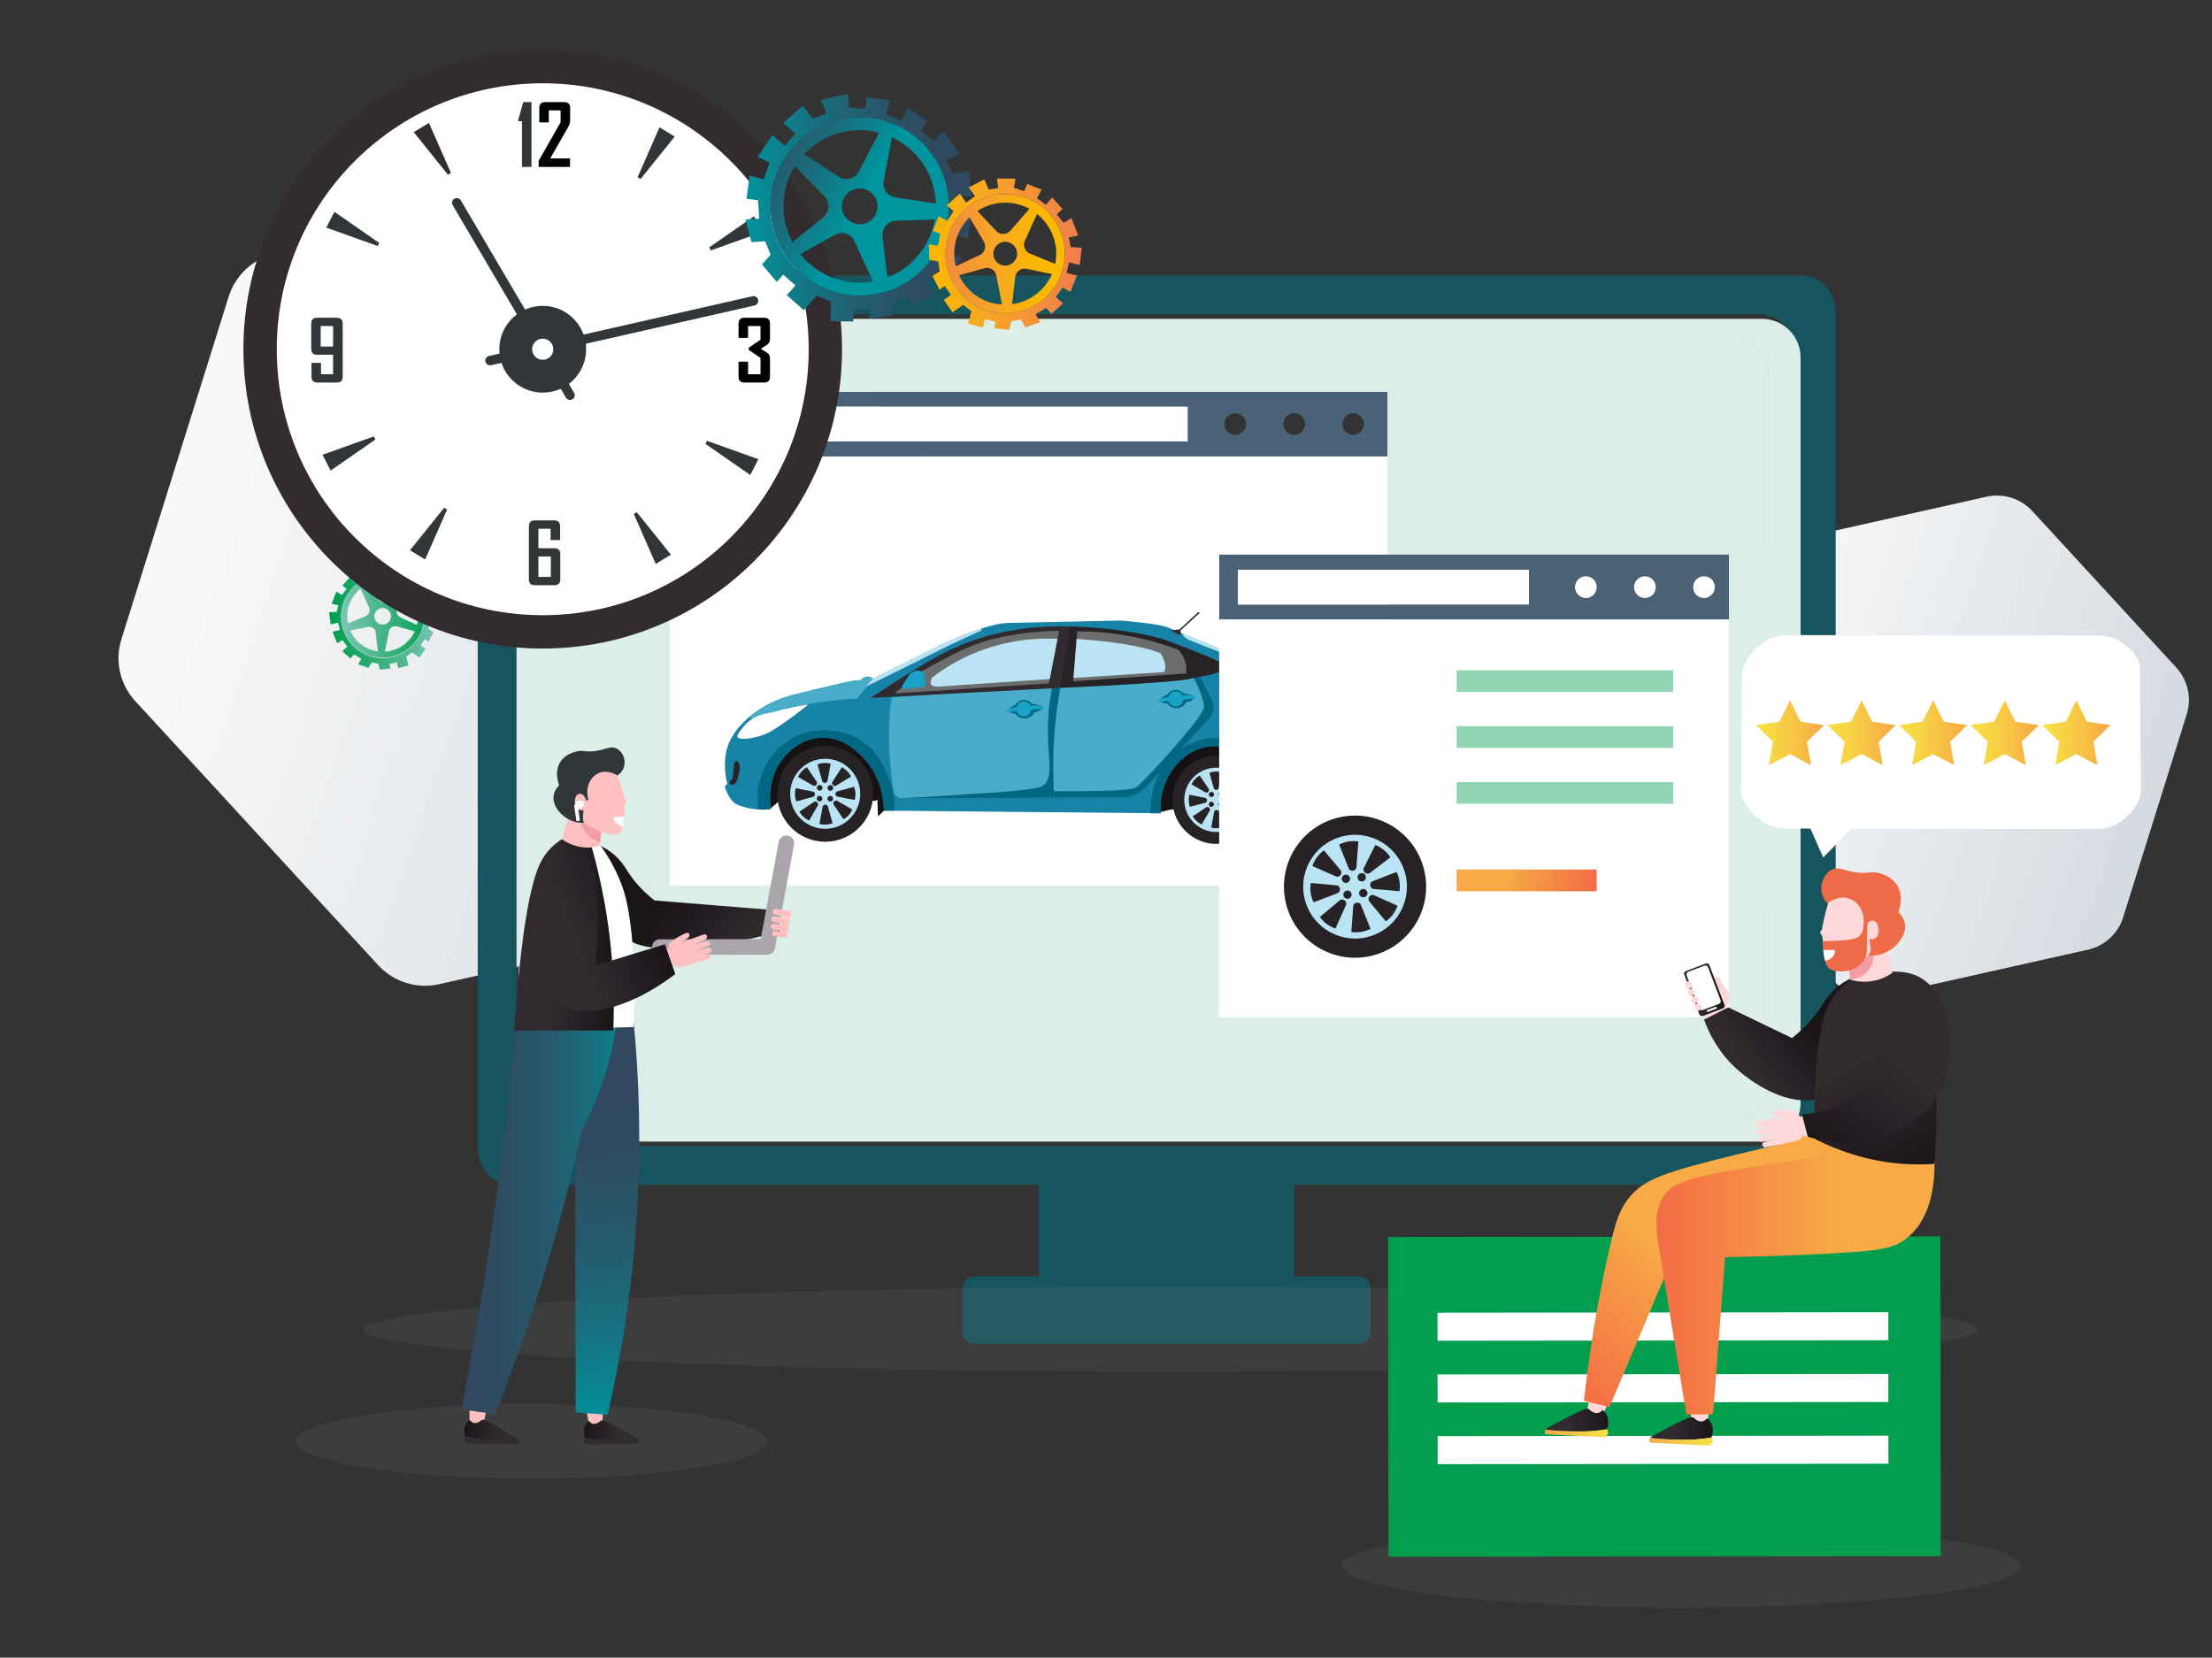 <svg xmlns="http://www.w3.org/2000/svg" xmlns:xlink="http://www.w3.org/1999/xlink" id="a" viewBox="0 0 1321 990"><rect x="0" y="0" width="1321" height="990" fill="#333333" stroke="none"/><defs><style>.bj{fill:url(#ao);}.bj,.bk,.bl,.bm,.bn,.bo,.bp,.bq,.br,.bs,.bt,.bu,.bv,.bw,.bx,.by,.bz,.ca,.cb,.cc,.cd,.ce,.cf,.cg,.ch,.ci,.cj,.ck,.cl,.cm,.cn,.co,.cp,.cq,.cr,.cs,.ct,.cu,.cv,.cw,.cx,.cy,.cz,.da,.db,.dc,.dd,.de,.df,.dg,.dh,.di,.dj,.dk,.dl,.dm,.dn,.do,.dp,.dq,.dr,.ds{stroke-width:0px;}.bk{fill:url(#bh);}.bl{fill:url(#bb);}.dt{clip-path:url(#ad);}.bm{fill:url(#w);}.bn{fill:url(#c);}.du{clip-path:url(#ai);}.dv,.bq{fill:#17555e;}.dw{clip-path:url(#j);}.bo{fill:url(#s);}.dx{clip-path:url(#t);}.bp{fill:url(#y);}.dy{fill:#4a6176;}.br{fill:url(#bi);}.bs{fill:url(#e);}.bt{fill:url(#an);}.dz{clip-path:url(#z);}.bu{fill:url(#g);}.bv{fill:url(#ar);}.bw{fill:#1783a7;}.ea{clip-path:url(#r);}.bx{fill:url(#au);}.eb,.cc{fill:#313739;}.bz{fill:#aaa5aa;}.ec{clip-path:url(#p);}.ca{fill:url(#b);}.ed{clip-path:url(#d);}.cb{fill:url(#at);}.ee{clip-path:url(#ab);}.cd{fill:url(#q);}.ef{clip-path:url(#v);}.eg{clip-path:url(#m);}.eh{clip-path:url(#x);}.ei{clip-path:url(#i);}.ce{fill:url(#ay);}.cf,.ej{fill:#dceee8;}.cg{fill:none;}.ch{fill:#ffc0c2;}.ci{fill:url(#av);}.ek{fill:#322c30;}.cj{fill:url(#u);}.ck{fill:url(#as);}.cl{fill:#bae4f4;}.cm{fill:url(#az);}.cn{fill:#009e4d;}.co{fill:#7f7c7c;opacity:.15;}.el{clip-path:url(#f);}.cp{fill:#1aa2c6;}.cq{fill:#90d6b2;}.cr{fill:url(#bf);}.cs{fill:#141214;}.em{clip-path:url(#l);}.ct{fill:#fff;}.cu{fill:#312b30;}.cv{fill:#ed6b47;}.cw{fill:url(#bc);}.cx{fill:url(#al);}.en{fill:#4a6277;}.cy{fill:url(#aw);}.eo{clip-path:url(#n);}.cz{fill:url(#af);}.da{fill:url(#aq);}.db{fill:url(#aj);}.ep{clip-path:url(#k);}.dc{fill:url(#am);}.dd{fill:url(#ap);}.de{fill:url(#bd);}.df{fill:#ffd9da;}.dg{fill:url(#ba);}.dh{fill:#026782;}.di{fill:url(#ax);}.eq{clip-path:url(#ae);}.dj{fill:#262226;}.er{clip-path:url(#ah);}.dk{fill:#49adc9;}.dl{fill:url(#ak);}.es{clip-path:url(#ag);}.dm{fill:url(#aa);}.et{clip-path:url(#h);}.dn{fill:url(#bg);}.do{fill:#6c6d6d;}.dp{fill:#f29ea4;}.dq{fill:url(#be);}.dr{fill:url(#ac);}.ds{fill:url(#o);}</style><linearGradient id="b" x1="-370.5" y1="346.77" x2="12.41" y2="550.03" gradientTransform="translate(425.58 -124.29) rotate(-8.99)" gradientUnits="userSpaceOnUse"><stop offset=".01" stop-color="#f9f9f9"></stop><stop offset="1" stop-color="#d4dbe1"></stop></linearGradient><linearGradient id="c" x1="512.92" y1="614.35" x2="750.2" y2="740.3" xlink:href="#b"></linearGradient><clipPath id="d"><path class="cg" d="m209.11,376.56l10.51-2.2c2.27-.48,4.46,1.1,4.73,3.4l1.32,11.3c-7.21-.98-13.58-5.64-16.56-12.5m23.1.61c.44-2.26,2.72-3.67,4.94-3.05l10.54,2.95c-2.59,5.52-7.53,9.88-13.89,11.52-1.31.34-2.63.54-3.93.62l2.35-12.04Zm-8.49-7.85c-.68-2.65.91-5.35,3.56-6.03,2.65-.68,5.35.91,6.03,3.56.68,2.65-.91,5.35-3.56,6.03-.41.11-.83.16-1.24.16-2.21,0-4.22-1.49-4.79-3.72m15.39-.65c-2.11-.99-2.91-3.58-1.73-5.58l5.97-10.11c2.66,2.61,4.67,5.95,5.66,9.82.92,3.57.87,7.17.02,10.5l-9.92-4.63Zm-23.8-17.13l5.07,11.22c.92,2.04-.03,4.43-2.1,5.28l-10.5,4.28c-1.64-7.99,1.49-15.95,7.53-20.78m11.07,7.02l-7.92-9.11c1.48-.8,3.08-1.44,4.78-1.87,5.99-1.54,12.03-.36,16.83,2.76l-7.85,8.33c-.78.83-1.83,1.24-2.87,1.24-1.1,0-2.19-.45-2.98-1.36m-4.14-14.47c-2.72.7-5.16,1.83-7.38,3.29v.02c-8.44,5.56-12.87,15.96-10.46,26.3.04.19.08.37.13.56.13.51.28,1,.44,1.49l.05.08c3.14,9.47,11.57,16.21,21.09,16.75h0c.49,0,.98.16,1.47.17l.12.04c2.3.07,4.65-.15,6.99-.75,13.25-3.41,21.22-16.91,17.81-30.16-1.25-4.84-3.94-8.97-7.38-12.1-.84-.76-1.68-1.47-2.76-2.11h0c-3.86-2.8-8.78-4.39-13.91-4.39-2.06,0-4.15.25-6.22.79"></path></clipPath><linearGradient id="e" x1="646.41" y1="923.63" x2="647.33" y2="923.63" gradientTransform="translate(-38011.56 54969.85) scale(59.12 -59.12)" gradientUnits="userSpaceOnUse"><stop offset="0" stop-color="#7bc5b5"></stop><stop offset="1" stop-color="#009e4d"></stop></linearGradient><clipPath id="f"><path class="cg" d="m204.41,374.41c-3.43-13.31,4.58-26.88,17.9-30.31,13.31-3.43,26.88,4.58,30.31,17.9,3.43,13.31-4.58,26.88-17.9,30.31-2.08.54-4.17.79-6.22.79h0c-11.08,0-21.19-7.46-24.08-18.69m19.78-37.48l.68,3.78-4.29,1.42-1.2-3.03-6.07,2.39,1.94,3.55c-1.23.92-2.45,1.84-3.68,2.76l-2.66-3.05-4.36,4.86,2.43,2.18-2.83,3.53-3.31-1.95-2.8,7.26,3.96.85-.85,3.96-4.61.25.93,7.24,4.38-1.13,1.13,4.38-4.38,1.13,2.68,6.79,3.28-1.78,2.88,3.93-3.05,2.66,4.86,4.36,2.18-2.43,4.41,2.6-1.95,3.31,6.16,2.15,1.95-3.31,3.96.85.9,3.51,6.36-.7-.68-2.63,4.38-1.13.9,3.5,6.14-1.58-1.35-5.26c1.14-.86,2.28-1.72,3.42-2.58l4.46,3.1,3.61-5.2-2.97-2.07,2.58-3.72,2.23,1.55,2.87-5.72-2.97-2.06.58-4.01,3.78-.68.12-6.53-3.78.68-.91-5.04,3.03-1.2-2.4-6.07-3.55,1.94-2.68-4.07,2.81-2.46-5.43-4.87-2.58,3.72-3.72-2.58,2.58-3.72-6.46-3.39-1.84,4.23-4.01-.58.58-4.01-7.78.1Z"></path></clipPath><linearGradient id="g" x1="648.91" y1="923.49" x2="649.83" y2="923.49" gradientTransform="translate(-44953.18 64622.62) scale(69.58 -69.58)" gradientUnits="userSpaceOnUse"><stop offset="0" stop-color="#009e4d"></stop><stop offset="1" stop-color="#7bc5b5"></stop></linearGradient><clipPath id="h"><path class="cg" d="m315.28,646.02V226.24c0-12.31,8.91-22.29,19.91-22.29h700.95c11,0,19.91,9.98,19.91,22.29v419.78c0,12.31-8.91,22.29-19.91,22.29H335.19c-11,0-19.91-9.98-19.91-22.29m17.55-455.59c-12.73,0-23.05,10.32-23.05,23.05v445.29c0,12.73,10.32,23.05,23.05,23.05h719.42c12.73,0,23.05-10.32,23.05-23.05V213.48c0-12.73-10.32-23.05-23.05-23.05H332.83Z"></path></clipPath><clipPath id="i"><rect class="cg" x="92.87" y="-51.86" width="1308.35" height="939.93"></rect></clipPath><clipPath id="j"><rect class="cg" x="92.87" y="-51.86" width="1308.35" height="939.93"></rect></clipPath><clipPath id="k"><path class="cf" d="m399.71,272.62v-38.78h429.04v97.39h203.78v276.35h-304.43v-78.51h-328.39v-256.46Zm-64.51-68.67c-11,0-19.91,9.98-19.91,22.29v419.78c0,12.31,8.91,22.29,19.91,22.29h700.95c11,0,19.91-9.98,19.91-22.29V226.24c0-12.31-8.91-22.29-19.91-22.29H335.19Z"></path></clipPath><clipPath id="l"><rect class="cf" x="302.54" y="194.04" width="766.26" height="475.68"></rect></clipPath><clipPath id="m"><rect class="cf" x="315.28" y="203.95" width="740.77" height="464.36"></rect></clipPath><clipPath id="n"><polygon class="cg" points="774.54 554.74 774.54 566.67 786.46 566.67 786.46 562.43 786.46 559.61 786.46 554.74 774.54 554.74"></polygon></clipPath><linearGradient id="o" x1="619.08" y1="937.95" x2="620.49" y2="937.95" gradientTransform="translate(-4438.18 8458.42) scale(8.42 -8.42)" xlink:href="#g"></linearGradient><clipPath id="p"><polygon class="cg" points="806.54 554.74 806.54 566.67 818.47 566.67 818.47 562.43 818.47 559.61 818.47 554.74 806.54 554.74"></polygon></clipPath><linearGradient id="q" x1="620.19" y1="937.95" x2="621.61" y2="937.95" gradientTransform="translate(-4415.66 8458.54) scale(8.42 -8.42)" xlink:href="#g"></linearGradient><clipPath id="r"><polygon class="cg" points="838.55 554.74 838.55 566.67 850.47 566.67 850.47 562.43 850.47 559.61 850.47 554.74 838.55 554.74"></polygon></clipPath><linearGradient id="s" x1="621.31" y1="937.95" x2="622.73" y2="937.95" gradientTransform="translate(-4393.06 8458.54) scale(8.42 -8.42)" xlink:href="#g"></linearGradient><clipPath id="t"><polygon class="cg" points="870.55 554.74 870.55 566.67 882.48 566.67 882.48 562.43 882.48 559.61 882.48 554.74 870.55 554.74"></polygon></clipPath><linearGradient id="u" x1="622.43" y1="937.95" x2="623.84" y2="937.95" gradientTransform="translate(-4370.38 8458.42) scale(8.42 -8.42)" xlink:href="#g"></linearGradient><clipPath id="v"><polygon class="cg" points="914.48 554.74 902.56 554.74 902.56 559.61 902.56 562.43 902.56 566.67 914.48 566.67 914.48 562.43 914.48 559.61 914.48 554.74"></polygon></clipPath><linearGradient id="w" x1="623.54" y1="937.95" x2="624.96" y2="937.95" gradientTransform="translate(-4347.94 8458.65) scale(8.42 -8.42)" xlink:href="#g"></linearGradient><clipPath id="x"><polygon class="cg" points="902.56 554.74 902.56 566.67 914.48 566.67 914.48 562.43 914.48 559.61 914.48 554.74 902.56 554.74"></polygon></clipPath><linearGradient id="y" x1="623.54" y1="937.95" x2="624.96" y2="937.95" gradientTransform="translate(-4347.94 8458.65) scale(8.42 -8.42)" xlink:href="#g"></linearGradient><clipPath id="z"><polygon class="cg" points="934.56 554.74 934.56 566.67 946.49 566.67 946.49 562.43 946.49 559.61 946.49 554.74 934.56 554.74"></polygon></clipPath><linearGradient id="aa" x1="624.66" y1="937.95" x2="626.08" y2="937.95" gradientTransform="translate(-4325.26 8458.54) scale(8.42 -8.42)" xlink:href="#g"></linearGradient><clipPath id="ab"><polygon class="cg" points="966.57 554.74 966.57 566.67 978.49 566.67 978.49 562.43 978.49 559.61 978.49 554.74 966.57 554.74"></polygon></clipPath><linearGradient id="ac" x1="625.78" y1="937.95" x2="627.19" y2="937.95" gradientTransform="translate(-4302.66 8458.54) scale(8.42 -8.42)" xlink:href="#g"></linearGradient><clipPath id="ad"><rect class="cg" x="92.87" y="-51.86" width="1308.35" height="939.93"></rect></clipPath><clipPath id="ae"><rect class="cg" x="92.87" y="-51.86" width="1308.35" height="939.93"></rect></clipPath><linearGradient id="af" x1="869.88" y1="525.82" x2="953.53" y2="525.82" gradientUnits="userSpaceOnUse"><stop offset=".35" stop-color="#f7aa46"></stop><stop offset="1" stop-color="#f46b45"></stop></linearGradient><clipPath id="ag"><rect class="cg" x="8.02" y="-21.82" width="1171.61" height="841.7"></rect></clipPath><clipPath id="ah"><rect class="cg" x="8.02" y="-21.82" width="1171.61" height="841.7"></rect></clipPath><clipPath id="ai"><rect class="cg" x="8.02" y="-21.82" width="1171.61" height="841.7"></rect></clipPath><linearGradient id="aj" x1="6252.18" y1="589.9" x2="6190.6" y2="537.9" gradientTransform="translate(-5788.86)" gradientUnits="userSpaceOnUse"><stop offset=".35" stop-color="#312b30"></stop><stop offset="1" stop-color="#191519"></stop></linearGradient><linearGradient id="ak" x1="6952.69" y1="854.23" x2="6985.08" y2="854.23" gradientTransform="translate(-6604.07)" gradientUnits="userSpaceOnUse"><stop offset="0" stop-color="#191519"></stop><stop offset=".65" stop-color="#312b30"></stop></linearGradient><linearGradient id="al" x1="12478.27" y1="851.38" x2="12449.77" y2="648.45" gradientTransform="translate(-12099.65)" gradientUnits="userSpaceOnUse"><stop offset="0" stop-color="#00959e"></stop><stop offset=".04" stop-color="#038f99"></stop><stop offset=".3" stop-color="#17707f"></stop><stop offset=".55" stop-color="#25596c"></stop><stop offset=".79" stop-color="#2e4c61"></stop><stop offset="1" stop-color="#31485e"></stop></linearGradient><linearGradient id="am" x1="6881.37" y1="854.01" x2="6913.63" y2="854.01" xlink:href="#ak"></linearGradient><linearGradient id="an" x1="-8944.59" y1="724.73" x2="-8830.25" y2="724.73" gradientTransform="translate(-8554.77) rotate(-180) scale(1 -1)" xlink:href="#al"></linearGradient><linearGradient id="ao" x1="12406.62" y1="558.3" x2="12466.22" y2="558.3" gradientTransform="translate(-12099.65)" xlink:href="#aj"></linearGradient><linearGradient id="ap" x1="10318.23" y1="4561.75" x2="10393.05" y2="4561.75" gradientTransform="translate(-10949.02 -9.23) rotate(-20.92)" xlink:href="#aj"></linearGradient><linearGradient id="aq" x1="3064.36" y1="653.87" x2="3015.36" y2="612.5" gradientTransform="translate(4093.2) rotate(-180) scale(1 -1)" gradientUnits="userSpaceOnUse"><stop offset=".35" stop-color="#312b30"></stop><stop offset="1" stop-color="#191519"></stop></linearGradient><linearGradient id="ar" x1="6749.21" y1="853.15" x2="6786.63" y2="853.15" gradientTransform="translate(7772.05) rotate(-180) scale(1 -1)" gradientUnits="userSpaceOnUse"><stop offset="0" stop-color="#191519"></stop><stop offset=".65" stop-color="#312b30"></stop></linearGradient><linearGradient id="as" x1="6749.28" y1="860.96" x2="6787.1" y2="860.96" gradientTransform="translate(7772.05) rotate(-180) scale(1 -1)" gradientUnits="userSpaceOnUse"><stop offset="0" stop-color="#f8df44"></stop><stop offset=".25" stop-color="#f7d744"></stop><stop offset=".62" stop-color="#f7c145"></stop><stop offset=".95" stop-color="#f7aa46"></stop></linearGradient><linearGradient id="at" x1="6811.63" y1="848.15" x2="6849.05" y2="848.15" xlink:href="#ar"></linearGradient><linearGradient id="au" x1="6811.7" y1="855.96" x2="6849.52" y2="855.96" xlink:href="#as"></linearGradient><linearGradient id="av" x1="6725.78" y1="722.45" x2="6829.54" y2="837.65" gradientTransform="translate(7772.05) rotate(-180) scale(1 -1)" xlink:href="#af"></linearGradient><linearGradient id="aw" x1="6616.78" y1="759.9" x2="6782.84" y2="759.9" gradientTransform="translate(7772.05) rotate(-180) scale(1 -1)" xlink:href="#af"></linearGradient><linearGradient id="ax" x1="2947.54" y1="701.07" x2="2995.41" y2="595.31" gradientTransform="translate(4093.2) rotate(-180) scale(1 -1)" xlink:href="#ar"></linearGradient><linearGradient id="ay" x1="248.61" y1="591.02" x2="272.88" y2="591.02" gradientTransform="translate(983.79 -54.06) rotate(20.78)" xlink:href="#aq"></linearGradient><linearGradient id="az" x1="3010.9" y1="690.74" x2="2935.87" y2="601.42" gradientTransform="translate(4093.2) rotate(-180) scale(1 -1)" xlink:href="#ar"></linearGradient><linearGradient id="ba" x1="1048.6" y1="437.63" x2="1089.35" y2="437.63" gradientTransform="matrix(1,0,0,1,0,0)" xlink:href="#as"></linearGradient><linearGradient id="bb" x1="1091.35" y1="437.63" x2="1132.11" y2="437.63" gradientTransform="matrix(1,0,0,1,0,0)" xlink:href="#as"></linearGradient><linearGradient id="bc" x1="1134.1" y1="437.63" x2="1174.86" y2="437.63" gradientTransform="matrix(1,0,0,1,0,0)" xlink:href="#as"></linearGradient><linearGradient id="bd" x1="1176.86" y1="437.63" x2="1217.61" y2="437.63" gradientTransform="matrix(1,0,0,1,0,0)" xlink:href="#as"></linearGradient><linearGradient id="be" x1="1219.61" y1="437.63" x2="1260.37" y2="437.63" gradientTransform="matrix(1,0,0,1,0,0)" xlink:href="#as"></linearGradient><linearGradient id="bf" x1="512.75" y1="122.89" x2="421.51" y2="72.67" gradientTransform="matrix(1,0,0,1,0,0)" xlink:href="#al"></linearGradient><linearGradient id="bg" x1="445.19" y1="123.99" x2="580.38" y2="123.99" gradientTransform="matrix(1,0,0,1,0,0)" xlink:href="#al"></linearGradient><linearGradient id="bh" x1="620.69" y1="151.08" x2="549.42" y2="152.61" gradientUnits="userSpaceOnUse"><stop offset="0" stop-color="#fbb800"></stop><stop offset=".35" stop-color="#f7a823"></stop><stop offset="1" stop-color="#ef7c4f"></stop></linearGradient><linearGradient id="bi" x1="554.74" y1="151.77" x2="646.07" y2="151.77" xlink:href="#bh"></linearGradient></defs><path class="ca" d="m471.3,541.01l-209.23,46.82c-13.2,2.95-26.98-1.36-36.14-11.32l-145.16-157.79c-9.16-9.96-12.31-24.04-8.27-36.96l64.07-204.61c4.04-12.91,14.67-22.68,27.87-25.64l209.23-46.82c13.2-2.95,26.98,1.36,36.14,11.32l145.16,157.79c9.16,9.96,12.31,24.04,8.27,36.96l-64.07,204.61c-4.04,12.91-14.67,22.68-27.87,25.64Z"></path><path class="bn" d="m1246.86,567.2l-123.87,27.72c-10,2.24-20.43-1.03-27.37-8.57l-85.94-93.42c-6.94-7.54-9.32-18.21-6.26-27.99l37.93-121.13c3.06-9.78,11.11-17.18,21.11-19.42l123.87-27.72c10-2.24,20.43,1.03,27.37,8.57l85.94,93.42c6.94,7.54,9.32,18.21,6.26,27.99l-37.93,121.13c-3.06,9.78-11.11,17.18-21.11,19.42Z"></path><path class="bq" d="m1076.37,164.59H305.18c-10.98,0-19.89,10.09-19.89,22.53v497.92c0,12.45,8.9,22.53,19.89,22.53h771.19c10.98,0,19.89-10.09,19.89-22.53V187.12c0-12.45-8.9-22.53-19.89-22.53Zm-3.28,496.58c0,12.87-10.31,23.3-23.02,23.3H331.49c-12.72,0-23.02-10.43-23.02-23.3V211c0-12.87,10.31-23.3,23.02-23.3h718.57c12.72,0,23.02,10.43,23.02,23.3v450.17Z"></path><path class="dv" d="m581.73,762.36c-3.87,0-7.01,3.18-7.01,7.09v26.06c0,3.92,3.14,7.09,7.01,7.09h229.76c3.87,0,7.01-3.18,7.01-7.09v-26.06c0-3.92-3.14-7.09-7.01-7.09h-229.76Z"></path><rect class="bq" x="620.35" y="695.99" width="152.53" height="86.37"></rect><ellipse class="co" cx="1004.11" cy="935.24" rx="202.59" ry="24.76"></ellipse><g class="ed"><rect class="bs" x="201.98" y="343.31" width="53.93" height="49.57"></rect></g><g class="el"><rect class="bu" x="196.55" y="336.82" width="63.77" height="63.11"></rect></g><rect class="ct" x="410.96" y="242.88" width="298.31" height="20.77"></rect><path class="en" d="m731.18,253.26c0-3.56,2.89-6.45,6.45-6.45s6.45,2.89,6.45,6.45-2.89,6.45-6.45,6.45-6.45-2.89-6.45-6.45m35.27,0c0-3.56,2.89-6.45,6.45-6.45s6.45,2.89,6.45,6.45-2.89,6.45-6.45,6.45-6.45-2.89-6.45-6.45m35.26,0c0-3.56,2.89-6.45,6.45-6.45s6.45,2.89,6.45,6.45-2.89,6.45-6.45,6.45-6.45-2.89-6.45-6.45m-390.75-10.38h298.31v20.77h-298.31v-20.77Zm-11.26,29.74h429.04v-38.78h-429.04v38.78Z"></path><rect class="ct" x="410.96" y="242.88" width="298.31" height="20.77"></rect><g class="et"><rect class="cf" x="309.78" y="190.43" width="765.52" height="491.4"></rect></g><rect class="ct" x="399.71" y="272.62" width="429.04" height="256.46"></rect><g class="ei"><path class="ct" d="m740.08,410.65c0,.22-.03.44-.03.66,0,10.76,8.72,19.49,19.48,19.49s19.49-8.72,19.49-19.49c0-.22-.03-.44-.03-.66h-38.9Z"></path></g><rect class="ct" x="728.1" y="370.01" width="304.43" height="237.58"></rect><g class="dw"><path class="by" d="m1000.14,562.43h-232.04c-.78,0-1.41-.63-1.41-1.41s.63-1.41,1.41-1.41h229.21v-140.73c0-.78.63-1.41,1.41-1.41s1.41.63,1.41,1.41v143.55Z"></path><path class="by" d="m779.71,549.88c-.21,0-.42-.05-.62-.15-.7-.34-.99-1.19-.64-1.89,8.13-16.55,18.36-26.51,30.41-29.61,12.94-3.33,24.18,2.23,34.09,7.14,8.73,4.32,16.27,8.05,22.83,4.67,7.13-3.68,7.59-13.03,8.11-23.86.6-12.46,1.29-26.58,12.19-36.56,8.41-7.7,17.61-8.14,28.27-8.65,10.26-.49,21.88-1.05,35.39-8.49,12.33-6.79,22.71-17.38,30.84-31.47.39-.67,1.25-.91,1.93-.52.68.39.91,1.25.52,1.93-8.39,14.55-19.13,25.49-31.92,32.54-14.08,7.75-26.05,8.33-36.61,8.83-10.11.49-18.84.9-26.5,7.92-10.04,9.19-10.7,22.7-11.27,34.61-.55,11.22-1.06,21.81-9.64,26.24-7.83,4.04-16.35-.18-25.38-4.65-9.47-4.69-20.2-10-32.13-6.93-11.22,2.88-20.83,12.35-28.58,28.12-.25.5-.75.79-1.27.79"></path><path class="by" d="m985.76,430.65c-.59,0-1.15-.38-1.34-.98l-2.62-8.05-8.04,2.62c-.74.24-1.54-.16-1.78-.91-.24-.74.16-1.54.91-1.78l10.73-3.49,3.49,10.73c.24.74-.16,1.54-.91,1.78-.15.05-.29.07-.44.07"></path><path class="ct" d="m953.53,350.66c0,3.56-2.89,6.45-6.45,6.45s-6.45-2.89-6.45-6.45,2.89-6.45,6.45-6.45,6.45,2.89,6.45,6.45"></path><path class="ct" d="m988.79,350.66c0,3.56-2.89,6.45-6.45,6.45s-6.45-2.89-6.45-6.45,2.89-6.45,6.45-6.45,6.45,2.89,6.45,6.45"></path><path class="ct" d="m1024.06,350.66c0,3.56-2.89,6.45-6.45,6.45s-6.45-2.89-6.45-6.45,2.89-6.45,6.45-6.45,6.45,2.89,6.45,6.45"></path></g><rect class="ct" x="739.35" y="340.27" width="173.7" height="20.77"></rect><path class="ej" d="m399.71,272.62v-38.78h429.04v97.39h203.78v276.35h-304.43v-78.51h-328.39v-256.46Zm-64.51-68.67c-11,0-19.91,9.98-19.91,22.29v419.78c0,12.31,8.91,22.29,19.91,22.29h700.95c11,0,19.91-9.98,19.91-22.29V226.24c0-12.31-8.91-22.29-19.91-22.29H335.19Z"></path><g class="ep"><rect class="ej" x="302.54" y="194.04" width="766.26" height="475.68"></rect><g class="em"><rect class="ej" x="315.28" y="203.95" width="740.77" height="464.36"></rect><g class="eg"><rect class="cf" x="315.28" y="203.95" width="740.77" height="464.36"></rect></g></g></g><path class="dy" d="m940.63,350.66c0-3.56,2.89-6.45,6.45-6.45s6.45,2.89,6.45,6.45-2.89,6.45-6.45,6.45-6.45-2.89-6.45-6.45m35.26,0c0-3.56,2.89-6.45,6.45-6.45s6.45,2.89,6.45,6.45-2.89,6.45-6.45,6.45-6.45-2.89-6.45-6.45m35.26,0c0-3.56,2.89-6.45,6.45-6.45s6.45,2.89,6.45,6.45-2.89,6.45-6.45,6.45-6.45-2.89-6.45-6.45m-271.8-10.38h173.7v20.77h-173.7v-20.77Zm89.39-9.04h-100.65v38.78h304.43v-38.78h-203.78Z"></path><g class="eo"><rect class="ds" x="774.54" y="554.74" width="11.92" height="11.92"></rect></g><g class="ec"><rect class="cd" x="806.54" y="554.74" width="11.92" height="11.92"></rect></g><g class="ea"><rect class="bo" x="838.55" y="554.74" width="11.92" height="11.92"></rect></g><g class="dx"><rect class="cj" x="870.55" y="554.74" width="11.92" height="11.92"></rect></g><g class="ef"><rect class="bm" x="902.56" y="554.74" width="11.92" height="11.92"></rect></g><g class="eh"><rect class="bp" x="902.56" y="554.74" width="11.92" height="11.92"></rect></g><g class="dz"><rect class="dm" x="934.56" y="554.74" width="11.92" height="11.92"></rect></g><g class="ee"><rect class="dr" x="966.57" y="554.74" width="11.92" height="11.92"></rect></g><g class="dt"><path class="ct" d="m947.08,344.21c-3.56,0-6.45,2.89-6.45,6.45s2.89,6.45,6.45,6.45,6.45-2.89,6.45-6.45-2.89-6.45-6.45-6.45"></path><path class="ct" d="m982.34,344.21c-3.56,0-6.45,2.89-6.45,6.45s2.89,6.45,6.45,6.45,6.45-2.89,6.45-6.45-2.89-6.45-6.45-6.45"></path><path class="ct" d="m1017.61,344.21c-3.56,0-6.45,2.89-6.45,6.45s2.89,6.45,6.45,6.45,6.45-2.89,6.45-6.45-2.89-6.45-6.45-6.45"></path></g><rect class="ct" x="739.35" y="340.27" width="173.7" height="20.77"></rect><path class="cs" d="m691.96,485.27c2.49-.62,4.98-1.25,7.47-1.87l56.35.78,1.31-.71.35,10.02,4.25-4.03-2.54-25.73-18.41-20.35-17.57-.44-27.77,3.68-5.51,15.2-2.09,23.22c1.39.08,2.77.15,4.16.23Z"></path><polygon class="cs" points="459.73 483.25 466.32 477.5 522.66 478.28 523.98 477.57 524.33 487.59 528.57 483.56 526.04 457.83 507.62 437.48 490.05 437.04 462.28 440.72 456.77 455.92 454.68 479.14 459.73 483.25"></polygon><path class="bw" d="m787.8,403.75s4.49,1.49,2.85,6.27l.23,6.54s2.31,1.18,2.43,4.96c.11,3.78,1.61,15.85,1.89,17.01s2.99,6.56,5.45,8.04c0,0,1.78,12.07.74,15.11-1.04,3.04-1.79,5.5-1.79,5.5,0,0,.56,2.62.26,3.49-.3.87-3.11,6.94-6.18,8.66-3.07,1.72-32.87,5.23-32.87,5.23.3-24.38-20.8-41.47-39.46-38.64-15.99,2.43-29.79,19.44-28.23,39.79-55.09-.53-110.18-1.05-165.27-1.58-.03-4.33-.67-19.5-12.22-31.48-3.43-3.56-12.04-12.5-24.88-12.13-11.6.34-19.14,8.08-21,9.98-12.32,12.64-9.8,30.28-9.43,32.6-1.08.38-9.81,1.51-19.59-2.35-5.65-2.23-7.89-10.96-7.89-10.96l1.47-1.73s-3.8-13.54,1.23-24.83c5.04-11.29,19.08-23.36,37.72-28.14,18.63-4.78,36.09-8.55,36.09-8.55l4.8-.39s2.94-4.04,7.27-.81l34.14-17.13s29.91-15.28,45.75-16.16l67.7-1.45s22.35,1.65,28.58,4.17l62.67,25.82,27.57,3.14Z"></path><path class="dk" d="m514.14,406.17l-4.8.39s-17.46,3.77-36.09,8.55c-10,2.56-18.67,7.23-25.34,12.74l.91,1.76c24.3-10.63,63.05-12.43,63.05-12.43l9.54-11.83c-4.33-3.23-7.27.81-7.27.81Z"></path><path class="dk" d="m723.91,418.05l-7.24-14.2-83.29,5.68c-1.81,9.76-3.3,20.85-4,33.07-.71,12.44-.48,23.82.24,33.91l39.36-.07s9.68.86,17.89-8.75c8.22-9.61,33.82-36.89,33.82-36.89,0,0,6.63-5.36,3.21-12.75Z"></path><path class="dk" d="m629.39,442.6c.7-12.22,2.19-23.31,4-33.07l-100.6,6.86s-1.58,3.86-1.92,20.7c-.34,16.85,2.98,36.24,2.98,36.24,0,0,.94,3.11,4.23,3.33l91.56-.15c-.72-10.09-.96-21.48-.24-33.91Z"></path><path class="dh" d="m601.78,424.43c.43.42,1.34,1.2,2.72,1.55.73.18,1.37.19,1.84.16.1.15,2.2,3.13,5.88,2.91,2.42-.15,4.57-1.62,5.6-3.82.49,0,1.09-.07,1.75-.28,1.97-.63,3.05-2.13,3.44-2.73-.32-.18-.66-.35-1.01-.52-2.05-.95-4.03-1.28-5.65-1.36-.18-.22-2.08-2.49-5.21-2.3-3.14.2-4.75,2.7-4.89,2.94-.82.28-2.1.84-3.29,2-.51.5-.89,1-1.17,1.44Z"></path><path class="cp" d="m602.37,423.34c-.94.43-1.54,1.05-1.45,1.42.11.4,1.08.67,2.37.4,3.15-.39,6.37-.75,9.67-1.08,3.11-.31,6.16-.57,9.16-.79.52.03.96-.32,1.02-.72.08-.48-.37-1.03-1.01-1.03-2.66-.21-5.77-.28-9.22,0-4.08.32-7.63,1.02-10.55,1.8Z"></path><circle class="cp" cx="611.45" cy="423.42" r="4.5" transform="translate(-16.66 821.72) rotate(-67.08)"></circle><path class="dh" d="m692.47,418.39c.43.42,1.34,1.2,2.72,1.55.73.18,1.37.19,1.84.16.1.15,2.2,3.13,5.88,2.91,2.42-.15,4.57-1.62,5.6-3.82.49,0,1.09-.07,1.75-.28,1.97-.63,3.05-2.13,3.44-2.73-.32-.18-.66-.35-1.01-.52-2.05-.95-4.03-1.28-5.65-1.36-.18-.22-2.08-2.49-5.21-2.3-3.14.2-4.75,2.7-4.89,2.94-.82.28-2.1.84-3.29,2-.51.5-.89,1-1.17,1.44Z"></path><path class="cp" d="m693.06,417.3c-.94.43-1.54,1.05-1.45,1.42.11.4,1.08.67,2.37.4,3.15-.39,6.37-.75,9.67-1.08,3.11-.31,6.16-.57,9.16-.79.52.03.96-.32,1.02-.72.08-.48-.37-1.03-1.01-1.03-2.66-.21-5.77-.28-9.22,0-4.08.32-7.63,1.02-10.55,1.8Z"></path><circle class="cp" cx="702.13" cy="417.38" r="4.5" transform="translate(-89.48 618.73) rotate(-45)"></circle><path class="dh" d="m629.39,442.6c.7-12.22,2.19-23.31,4-33.07l-4.89.33c-1.28,6.13-2.59,14.62-2.72,24.76-.23,18.57,3.7,28.58-2.43,34.26-1.76,1.63-6.76,2.22-16.68,3.34-9.59,1.08-15.62,1.24-28.68,2.08-7.79.5-6.99.53-14.73,1.03-6.03.4-14.24.88-24.21,1.33l90.58-.15c-.72-10.09-.96-21.48-.24-33.91Z"></path><path class="dh" d="m723.91,418.05l-7.24-14.2-4.21.29c1.44,2.69,7.02,13.55,6.47,18.61-.63,5.8-36.12,44.71-40.5,47.58-3.66,2.39-37.85,2.29-49.06,2.2.08,1.35.16,2.68.25,3.98l39.36-.07s9.68.86,17.89-8.75c8.22-9.61,33.82-36.89,33.82-36.89,0,0,6.63-5.36,3.21-12.75Z"></path><path class="dk" d="m793.31,421.51c-.02-.8-.15-1.48-.33-2.06-1.02-.65-2.38-1.38-3.71-1.61-2.61-.46-32.68-.43-32.68-.43,0,0-2.19,1,1.42,3.64,3.1,2.27,29.4,11.93,36.75,14.61-.54-4.11-1.37-11.37-1.46-14.15Z"></path><path class="dk" d="m790.55,460.85s3.44,4.87,5.96,5.47c1.13.27,2.3.35,3.25.35.27-.87.87-2.78,1.64-5,.07-.2.13-.45.17-.72l-11.01-.1Z"></path><circle class="cp" cx="742.9" cy="428.39" r="7.84"></circle><path class="dh" d="m766.75,483.83c-.11-4.63-.94-11.05-4.13-17.8-6-12.69-20.01-25.86-37.54-25.31-13.18.42-22.07,8.4-24.49,10.63-12.05,11.14-13.71,26.27-13.65,34.3,2.06.02,4.12.04,6.18.06-1.55-20.36,12.24-37.36,28.23-39.79,18.66-2.84,39.76,14.26,39.46,38.64,0,0,2.41-.29,5.94-.73Z"></path><path class="bq" d="m790.63,406.24c-.85-1.84-2.83-2.5-2.83-2.5l-27.57-3.14s7.37,4.47,16.85,5.33c5.86.53,10.39.6,13.54.31Z"></path><path class="cl" d="m710.09,382.2c.89.45,17.51,6.92,31.49,12.34,10.36,4.02,19.27,7.46,19.27,7.46,0,0,1.45.01-.62-1.41l-54.34-22.38c.83,2.12,2.72,3.24,4.19,3.99Z"></path><path class="cu" d="m699.49,376.5l4.94-.63,11.32-10.46.67.68-11.32,10.36-.03,3c-.75-.23-1.6-.54-2.51-.99-1.28-.63-2.3-1.34-3.08-1.96Z"></path><path class="cl" d="m558.19,389.7c9.53-4.95,28.2-13.31,28.2-13.31l-.62-.89c-14.63,4.76-30.22,12.73-30.22,12.73l-34.14,17.13-4.45,4.71s31.7-15.41,41.23-20.36Z"></path><path class="ct" d="m482.79,420.71c-2.73,2.21-6.78,5.39-11.84,9.05-9.25,6.68-12.4,8.09-14.46,8.88-6.82,2.62-15.15,3.61-16.13,1.46-.43-.95.94-2.66,3.68-6.07,1.29-1.61,2.77-3.12,4.78-4.41,0,0,.24-.15.51-.32,4.02-2.43,7.25-2.92,11.92-3.98,4.25-.97,2.95-.87,7.72-1.97,3.56-.82,8.24-1.79,13.82-2.64Z"></path><path class="dh" d="m529.49,461.49c-1.85-4.15-4.98-11.19-11.86-16.76-10.9-8.81-29.08-12.19-44.31-3.87-14.85,8.11-23.09,25.24-20.44,42.61,4.02.27,6.86-.16,7.44-.36-.37-2.32-2.89-19.96,9.43-32.6,1.86-1.91,9.4-9.64,21-9.98,12.83-.38,21.45,8.57,24.88,12.13,11.54,11.98,12.19,27.15,12.22,31.48,2.12.02,4.24.04,6.37.06.01-5.99-.89-14.1-4.72-22.7Z"></path><path class="dj" d="m438.47,455.76s1.62-2.6,2.9.03c1.28,2.63-.84,13.06-3.74,12.89-2.9-.17-2.6-1.62-.11-3.63l.95-9.29Z"></path><circle class="dj" cx="492.81" cy="474.08" r="28.66" transform="translate(-77.44 851.48) rotate(-77.39)"></circle><circle class="cl" cx="492.81" cy="474.08" r="20.91"></circle><circle class="dj" cx="495.89" cy="470.59" r="1.67"></circle><path class="dj" d="m488.2,471.58c-.58-.72-.46-1.77.25-2.35.72-.58,1.77-.46,2.35.25.58.72.46,1.77-.25,2.35-.72.58-1.77.46-2.35-.25Z"></path><path class="dj" d="m497.5,477.03c0,.92-.76,1.66-1.68,1.66-.92,0-1.66-.76-1.66-1.68,0-.92.76-1.66,1.68-1.66.92,0,1.66.76,1.66,1.68Z"></path><path class="dj" d="m488.14,478.01c-.58-.72-.46-1.77.25-2.35.72-.58,1.77-.46,2.35.25.58.72.46,1.77-.25,2.35-.72.58-1.77.46-2.35-.25Z"></path><path class="dj" d="m488.22,456.52c.72-.28,1.6-.54,2.62-.7,2.19-.34,4.04-.04,5.23.26-.64,3.48-1.27,6.96-1.91,10.44-.25.64-.86,1.06-1.53,1.08-.63.01-1.21-.33-1.52-.88-.96-3.4-1.93-6.79-2.89-10.19Z"></path><path class="dj" d="m502.71,458.22c.68.35,1.47.84,2.26,1.49,1.71,1.41,2.71,2.99,3.27,4.09-3.03,1.83-6.05,3.67-9.08,5.5-.65.23-1.37.06-1.82-.43-.42-.46-.56-1.12-.34-1.72,1.9-2.97,3.81-5.95,5.71-8.92Z"></path><path class="dj" d="m483.19,490.07c-.7-.32-1.5-.77-2.33-1.39-1.77-1.33-2.84-2.87-3.45-3.93,2.94-1.97,5.88-3.94,8.82-5.9.63-.26,1.36-.12,1.84.35.44.44.61,1.1.42,1.71-1.77,3.06-3.54,6.11-5.3,9.17Z"></path><path class="dj" d="m509.04,483.52c-.32.7-.77,1.5-1.39,2.33-1.33,1.77-2.87,2.84-3.93,3.45-1.97-2.94-3.94-5.88-5.9-8.82-.26-.63-.12-1.36.35-1.84.44-.44,1.1-.61,1.7-.42,3.06,1.77,6.11,3.54,9.17,5.3Z"></path><path class="dj" d="m475.54,478.6c-.27-.72-.52-1.61-.66-2.63-.31-2.19.02-4.04.34-5.22,3.47.69,6.94,1.38,10.41,2.06.63.26,1.05.88,1.05,1.55,0,.63-.35,1.21-.91,1.5-3.41.91-6.82,1.82-10.23,2.74Z"></path><path class="dj" d="m476.58,464c.32-.7.76-1.51,1.38-2.33,1.33-1.78,2.86-2.85,3.92-3.46,1.98,2.93,3.95,5.87,5.93,8.8.26.63.13,1.36-.35,1.84-.44.45-1.1.61-1.7.43-3.06-1.76-6.13-3.52-9.19-5.27Z"></path><path class="dj" d="m510.07,469.93c.27.72.52,1.61.67,2.63.32,2.19,0,4.04-.32,5.22-3.47-.68-6.95-1.35-10.42-2.03-.63-.26-1.05-.87-1.06-1.55,0-.63.34-1.21.9-1.51,3.41-.92,6.82-1.85,10.23-2.77Z"></path><path class="dj" d="m497.23,491.65c-.72.28-1.6.54-2.62.7-2.19.34-4.04.04-5.23-.26.64-3.48,1.27-6.96,1.91-10.44.25-.64.86-1.06,1.53-1.08.63-.01,1.21.33,1.52.88.96,3.4,1.93,6.79,2.89,10.19Z"></path><circle class="dj" cx="726.5" cy="477.73" r="26.34" transform="translate(-53.72 93.95) rotate(-7.14)"></circle><circle class="cl" cx="726.5" cy="477.73" r="19.22" transform="translate(246.95 1203.02) rotate(-89.86)"></circle><circle class="dj" cx="729.32" cy="474.51" r="1.53"></circle><path class="dj" d="m722.26,475.43c-.53-.66-.43-1.63.23-2.16.66-.53,1.63-.43,2.16.23s.43,1.63-.23,2.16c-.66.53-1.63.43-2.16-.23Z"></path><path class="dj" d="m730.81,480.43c0,.85-.7,1.53-1.55,1.52s-1.53-.7-1.52-1.55c0-.85.7-1.53,1.55-1.52.85,0,1.53.7,1.52,1.55Z"></path><path class="dj" d="m722.21,481.33c-.53-.66-.43-1.63.23-2.16.66-.53,1.63-.43,2.16.23.53.66.43,1.63-.23,2.16-.66.53-1.63.43-2.16-.23Z"></path><path class="dj" d="m722.27,461.59c.66-.26,1.47-.5,2.41-.65,2.01-.31,3.71-.04,4.8.24-.58,3.2-1.17,6.4-1.75,9.59-.23.59-.79.98-1.41.99-.57.01-1.11-.3-1.39-.81-.88-3.12-1.77-6.24-2.65-9.37Z"></path><path class="dj" d="m735.59,463.15c.63.33,1.35.77,2.08,1.37,1.57,1.3,2.49,2.75,3.01,3.75-2.78,1.68-5.56,3.37-8.34,5.05-.59.21-1.25.05-1.68-.4-.39-.42-.51-1.03-.32-1.58,1.75-2.73,3.5-5.47,5.25-8.2Z"></path><path class="dj" d="m717.66,492.41c-.64-.3-1.38-.71-2.14-1.28-1.63-1.22-2.61-2.64-3.17-3.62,2.7-1.81,5.4-3.62,8.11-5.42.58-.24,1.25-.11,1.69.32.41.4.56,1.01.39,1.57-1.62,2.81-3.25,5.62-4.87,8.43Z"></path><path class="dj" d="m741.41,486.4c-.3.64-.71,1.38-1.28,2.14-1.22,1.63-2.63,2.61-3.62,3.17-1.81-2.7-3.62-5.4-5.42-8.11-.24-.58-.11-1.25.32-1.69.4-.41,1.01-.56,1.57-.39,2.81,1.62,5.62,3.25,8.43,4.87Z"></path><path class="dj" d="m710.62,481.87c-.25-.66-.48-1.48-.61-2.42-.28-2.02.02-3.71.31-4.8,3.19.63,6.38,1.26,9.57,1.9.58.24.96.81.97,1.42,0,.57-.32,1.11-.83,1.38-3.13.84-6.27,1.68-9.4,2.51Z"></path><path class="dj" d="m711.58,468.46c.29-.64.7-1.38,1.27-2.14,1.22-1.63,2.63-2.62,3.6-3.18,1.82,2.7,3.63,5.39,5.45,8.09.24.58.12,1.25-.32,1.69-.4.41-1.01.56-1.57.39-2.81-1.62-5.63-3.23-8.44-4.85Z"></path><path class="dj" d="m742.35,473.91c.25.66.48,1.48.62,2.42.29,2.02,0,3.71-.3,4.8-3.19-.62-6.38-1.24-9.57-1.86-.58-.24-.97-.8-.97-1.42,0-.57.32-1.11.83-1.38,3.13-.85,6.26-1.7,9.4-2.54Z"></path><path class="dj" d="m730.56,493.87c-.66.26-1.47.5-2.41.65-2.01.31-3.71.04-4.8-.24.58-3.2,1.17-6.4,1.75-9.59.23-.59.79-.98,1.41-.99.57-.01,1.11.3,1.39.81.88,3.12,1.77,6.24,2.65,9.37Z"></path><path class="cu" d="m637.73,374.12c-34.85-.69-56.81,7.64-71.39,14.49-14.58,6.85-46.34,28.21-46.34,28.21,37.52-1.98,75.05-3.96,112.57-5.95.11,0,.21,0,.32-.01l5.43-36.72c-.2,0-.39-.01-.59-.02Z"></path><path class="dj" d="m732.61,397.6c-6.74-4.51-37.82-15.82-37.82-15.82,0,0-21.96-6.89-56.48-7.65l-5.43,36.72c37.23-1.6,64.81-3.53,73.89-4.76,5.42-.74,4.97-1.32,11.64-2.22,0,0,7.34-.99,12.82-4.15.42-.24,1.66-.95,1.56-1.7-.03-.26-.19-.42-.19-.42Z"></path><path class="do" d="m643.32,377.07l-2.39,29.8,67.43-4.64c.15-1.17.21-2.54.04-4.07-.57-5.04-3.32-8.54-4.75-10.11-6.98-2.64-15.13-5.2-24.34-7.18-13.69-2.95-25.97-3.81-35.99-3.8Z"></path><path class="do" d="m632.48,376.79l-6.08,31.32c-30.76,2.02-61.52,4.05-92.28,6.07,2.63-2.11,5.27-4.21,7.9-6.32,2-1.89,4-3.77,6-5.66,2.33-1.31,5.67-3.17,9.73-5.34,7.89-4.21,13.92-7.43,19.65-9.9,13.18-5.69,24.71-7.41,33.19-8.62,8.26-1.18,15.66-1.55,21.9-1.55Z"></path><path class="cl" d="m631.55,381.57c-7.81-.42-18.06-.16-29.73,2.31-14.28,3.03-24.72,8.11-29.72,10.78-6.51,3.48-11.66,7.07-15.39,9.94-.67,1.27-1.33,3.01-.6,4.19.93,1.49,3.65,1.37,4.81,1.27,5.64-.46,54.44-3.71,65.96-4.47l4.66-24.01Z"></path><path class="cl" d="m641.09,404.9l54.31-3.55c1.98-5.21-2.42-11.25-2.42-11.25-14.73-6.04-44.16-8.15-50.02-8.51l-1.87,23.32Z"></path><path class="cp" d="m551.79,401.84c1.05,2.24.7,8.33.7,8.33l-12.7,1.44s-2.03-.21-.56-2.72c1.47-2.5,4.41-6.64,4.41-6.64.35-.3,2.69-2.21,5.63-1.6,1.14.24,1.99.77,2.51,1.18Z"></path><g class="eq"><path class="ct" d="m1032.52,370.01h-304.43v237.58h304.43v-237.58Z"></path></g><circle class="dj" cx="809.23" cy="529.56" r="42.45" transform="translate(-99.31 198.13) rotate(-13.16)"></circle><circle class="cl" cx="809.23" cy="529.56" r="30.98" transform="translate(-49.99 85.68) rotate(-5.88)"></circle><circle class="dj" cx="813.21" cy="523.93" r="2.47"></circle><path class="dj" d="m802.04,526.59c-.96-.97-.96-2.54,0-3.5.97-.96,2.54-.96,3.5,0s.96,2.54,0,3.5c-.97.96-2.54.96-3.5,0Z"></path><path class="dj" d="m816.59,533.17c.13,1.36-.86,2.57-2.22,2.7s-2.57-.86-2.7-2.22c-.13-1.36.86-2.57,2.22-2.7,1.36-.13,2.57.86,2.7,2.22Z"></path><path class="dj" d="m802.96,536.06c-.96-.97-.96-2.54,0-3.5.97-.96,2.54-.96,3.5,0,.96.97.96,2.54,0,3.5-.97.96-2.54.96-3.5,0Z"></path><path class="dj" d="m799.73,504.4c1.02-.52,2.27-1.05,3.75-1.44,3.17-.85,5.94-.69,7.74-.42-.39,5.23-.79,10.45-1.18,15.68-.28.98-1.1,1.7-2.09,1.82-.92.12-1.84-.3-2.37-1.07-1.95-4.85-3.89-9.71-5.84-14.56Z"></path><path class="dj" d="m821.34,504.66c1.06.41,2.29,1,3.57,1.85,2.74,1.81,4.46,3.99,5.45,5.51-4.17,3.17-8.34,6.34-12.52,9.51-.91.44-2,.3-2.75-.36-.7-.61-1-1.57-.78-2.48,2.34-4.68,4.68-9.35,7.02-14.03Z"></path><path class="dj" d="m797.54,554.59c-1.08-.37-2.33-.9-3.65-1.69-2.82-1.69-4.63-3.78-5.69-5.26,4.03-3.36,8.05-6.71,12.08-10.07.89-.48,1.99-.39,2.77.23.72.58,1.07,1.52.89,2.45-2.13,4.78-4.26,9.56-6.39,14.33Z"></path><path class="dj" d="m834.6,540.94c-.37,1.08-.9,2.33-1.69,3.65-1.69,2.82-3.78,4.63-5.26,5.69-3.36-4.03-6.71-8.05-10.07-12.08-.48-.89-.39-1.99.23-2.77.58-.72,1.52-1.07,2.45-.89,4.78,2.13,9.56,4.26,14.33,6.39Z"></path><path class="dj" d="m784.48,538.89c-.51-1.02-1.02-2.29-1.39-3.77-.8-3.18-.6-5.95-.31-7.75,5.22.47,10.44.95,15.66,1.42.97.29,1.68,1.13,1.79,2.12.1.92-.32,1.83-1.1,2.36-4.88,1.87-9.77,3.75-14.65,5.62Z"></path><path class="dj" d="m783.74,517.22c.36-1.08.89-2.34,1.67-3.65,1.68-2.82,3.77-4.64,5.24-5.71,3.37,4.01,6.74,8.03,10.11,12.04.49.89.4,1.99-.22,2.77-.58.73-1.52,1.07-2.44.89-4.78-2.11-9.57-4.23-14.35-6.34Z"></path><path class="dj" d="m834,520.76c.51,1.02,1.02,2.28,1.4,3.77.81,3.18.62,5.95.33,7.74-5.22-.46-10.44-.91-15.66-1.37-.97-.29-1.68-1.12-1.8-2.11-.11-.92.32-1.83,1.1-2.36,4.88-1.89,9.75-3.78,14.63-5.67Z"></path><path class="dj" d="m818.47,554.74c-1.02.52-2.27,1.05-3.75,1.44-3.17.85-5.94.69-7.74.42.39-5.23.79-10.45,1.19-15.68.28-.98,1.1-1.7,2.09-1.82.92-.12,1.84.3,2.37,1.07,1.95,4.85,3.89,9.71,5.84,14.56Z"></path><rect class="cq" x="869.88" y="400.31" width="129.36" height="12.98"></rect><rect class="cq" x="869.88" y="433.69" width="129.36" height="12.98"></rect><rect class="cq" x="869.88" y="467.08" width="129.36" height="12.98"></rect><rect class="cz" x="869.88" y="519.33" width="83.65" height="12.98"></rect><ellipse class="co" cx="317.63" cy="860.81" rx="140.68" ry="22.22"></ellipse><ellipse class="co" cx="699.3" cy="793.96" rx="482.02" ry="25.3"></ellipse><rect class="cg" x="8.02" y="-21.82" width="1171.61" height="841.7"></rect><polygon class="ct" points="397.09 118.05 391.08 136.1 385.07 154.15 372.45 139.92 359.82 125.69 378.46 121.87 397.09 118.05"></polygon><path class="ek" d="m145.37,208.58c0,98.72,80.03,178.75,178.75,178.75s178.74-80.03,178.74-178.75S422.83,29.83,324.11,29.83s-178.75,80.03-178.75,178.75"></path><g class="es"><path class="ct" d="m482.96,208.58c0,87.73-71.12,158.84-158.84,158.84s-158.84-71.12-158.84-158.84S236.39,49.74,324.11,49.74s158.84,71.12,158.84,158.84"></path></g><rect class="cg" x="8.02" y="-21.82" width="1171.61" height="841.7"></rect><g class="er"><path class="by" d="m340.49,71.99c0,1.22-.42,2.57-1.26,4.06l-10.64,18.57h11.85v5.07h-18.77v-3.59l13.11-23.05v-7.15h-7.05v7.2h-5.66v-8.61c0-2.34,1.18-3.51,3.54-3.51h11.35c2.36,0,3.54,1.17,3.54,3.51v7.49Z"></path></g><path class="cc" d="m328.94,332.35h-7.4v12.19h7.4v-12.19Zm5.66,13.63c0,2.36-1.16,3.54-3.49,3.54h-11.75c-2.34,0-3.51-1.18-3.51-3.54v-31.61c0-2.37,1.15-3.56,3.44-3.56h11.72c2.32,0,3.49,1.19,3.49,3.56v8.19h-5.69v-6.78h-7.27v11.65h9.57c2.32,0,3.49,1.16,3.49,3.49v15.06Z"></path><path class="cc" d="m198.92,194.74h-7.4v12.22h7.4v-12.22Zm5.74,30.2c0,2.36-1.16,3.54-3.49,3.54h-11.65c-2.34,0-3.51-1.18-3.51-3.54v-8.21h5.69v6.78h7.22v-11.65h-9.62c-2.29,0-3.44-1.16-3.44-3.49v-15.04c0-2.37,1.15-3.56,3.44-3.56h11.82c2.36,0,3.54,1.19,3.54,3.56v31.61Z"></path><polygon class="eb" points="257.49 312.9 244.83 328.64 249.37 331.39 253.9 334.14 262.03 315.65 267 304.31 265.25 303.25 257.49 312.9"></polygon><polygon class="eb" points="211.62 264.81 192.6 271.61 195.03 276.33 197.46 281.05 214.05 269.53 224.22 262.46 223.28 260.64 211.62 264.81"></polygon><path class="eb" d="m298.19,208.58c0,14.32,11.61,25.92,25.92,25.92s25.92-11.61,25.92-25.92-11.61-25.93-25.92-25.93-25.92,11.61-25.92,25.93"></path><path class="eb" d="m271.34,118.67c-1.35.79-1.8,2.53-1,3.87l67.63,114.95c.32.55.8.94,1.34,1.17.79.33,1.73.3,2.53-.17,1.35-.79,1.8-2.52,1-3.87l-67.63-114.96c-.53-.9-1.47-1.39-2.44-1.39-.49,0-.98.13-1.43.39"></path><path class="eb" d="m449.39,176.92l-157.36,35.69c-1.52.35-2.48,1.86-2.13,3.38.21.93.85,1.64,1.66,1.98.52.22,1.12.29,1.72.15l157.36-35.69c1.52-.34,2.48-1.86,2.13-3.38-.3-1.31-1.46-2.2-2.76-2.2-.21,0-.42.02-.63.07"></path><polygon class="cc" points="317.41 99.69 311.72 99.69 311.72 72.39 309.49 72.39 309.49 71.62 312.49 60.99 317.41 60.99 317.41 99.69"></polygon><polygon class="eb" points="378.5 306.95 383.48 318.29 391.6 336.78 396.13 334.03 400.67 331.28 388.01 315.53 380.26 305.89 378.5 306.95"></polygon><polygon class="eb" points="421.29 265.1 431.46 272.16 448.05 283.69 450.48 278.97 452.9 274.25 433.89 267.45 422.23 263.28 421.29 265.1"></polygon><polygon class="eb" points="385.74 94.55 380.76 105.89 382.52 106.95 390.28 97.3 402.93 81.56 398.4 78.81 393.86 76.06 385.74 94.55"></polygon><polygon class="eb" points="433.72 140.67 423.55 147.74 424.49 149.56 436.15 145.39 455.16 138.58 452.74 133.87 450.31 129.15 433.72 140.67"></polygon><polygon class="ek" points="251.63 76.17 247.1 78.92 259.75 94.66 267.51 104.31 269.27 103.25 264.29 91.91 256.17 73.42 251.63 76.17"></polygon><polygon class="eb" points="197.29 131.23 194.86 135.94 213.88 142.75 225.54 146.92 226.48 145.1 216.31 138.03 199.72 126.51 197.29 131.23"></polygon><g class="du"><path class="ct" d="m330.43,208.58c0,3.49-2.83,6.32-6.32,6.32s-6.32-2.83-6.32-6.32,2.83-6.32,6.32-6.32,6.32,2.83,6.32,6.32"></path></g><rect class="cg" x="8.02" y="-21.82" width="643.73" height="841.7"></rect><path class="by" d="m459.85,224.94c0,2.36-1.16,3.54-3.49,3.54h-11.87c-2.29,0-3.44-1.18-3.44-3.54v-8.93h5.69v7.49h7.44v-9.72l-7.1-4.87v-1.21l7.1-4.8v-8.16h-7.44v7.05h-5.69v-8.46c0-2.37,1.17-3.56,3.51-3.56h11.8c2.32,0,3.49,1.19,3.49,3.56v9.1c0,1.53-.64,2.72-1.93,3.56l-3.59,2.32,3.64,2.28c1.25.77,1.88,1.94,1.88,3.49v10.86Z"></path><path class="db" d="m344.18,504.47c4.72.21,9.44.42,14.16.62,1.93.88,4.65,2.32,7.51,4.62,5.01,4.03,7.52,8.38,8.92,10.6,2.86,4.55,7.65,10.72,16.06,17.47,24.65,2,49.29,3.99,73.94,5.98.37,4.17.74,8.34,1.1,12.51-42.92,11.9-77.18,12.7-88.31,6.26-5.47-3.16-11.04-7.36-11.04-7.36-1.82-1.37-10.84-8.16-15.54-14.12-9.47-12.01-7.98-28.98-6.81-36.59Z"></path><path class="ch" d="m359.74,851.03c.43-9.02.86-18.05,1.3-27.07l-14.42-.48c1.79,9.5,3.57,19.01,5.36,28.51,1.19,1.57,3.16,2.26,4.9,1.75,1.99-.59,2.76-2.47,2.86-2.71Z"></path><path class="dl" d="m369.24,860.16c4.27-.03,7.42-.05,11.77-.55-.28-.44-.63-.68-.75-.76-5.65-3.16-10.03-5.61-12.82-7.24l-4.27-2.04c-2.08-1.02-3.15-1.57-4.24-1.17-.78.29-.68.73-1.8,1.32-.53.28-1.76.93-3.17.56-1.23-.32-1.93-1.24-2.19-1.62,0,0-4.7,2.66-2.62,9.93,1.12.21,2.71.5,4.63.76,6.21.85,10.98.84,15.45.81Z"></path><path class="cu" d="m381.01,859.62c-4.36.5-7.51.52-11.77.55-4.47.03-9.24.04-15.45-.81-1.92-.26-3.51-.55-4.63-.76,0,0-1.99,2.36,1.19,4.18l30.79-.77c.08-.16.43-.92.15-1.83-.07-.22-.16-.41-.27-.57Z"></path><path class="cx" d="m378.42,610.14c-5.24.09-10.47.19-15.71.28-4.91,30.6-19.26,60.15-19.26,60.15.13,57.64.25,115.28.38,172.92,6.33.51,12.67,1.01,19,1.52,8.15-35.06,15.24-77.31,17.86-125.42,2.23-40.89.77-77.75-2.28-109.46Z"></path><path class="bz" d="m458.59,570.13c2.07-.18,3.79-1.72,4.17-3.79l11.42-61.83c.47-2.52-1.2-4.95-3.73-5.42h0c-2.52-.47-4.95,1.2-5.42,3.73l-10.72,58.04-60.24.14c-2.57,0-4.64,2.09-4.64,4.66h0c0,2.57,2.09,4.64,4.66,4.64l64.1-.15c.13,0,.26,0,.39-.02Z"></path><path class="ch" d="m288.18,852.28c2.08-8.79,4.17-17.58,6.25-26.37l-14.08-3.12c0,9.67.02,19.34.03,29.01.88,1.76,2.69,2.8,4.5,2.62,2.07-.21,3.17-1.92,3.31-2.14Z"></path><path class="dc" d="m297.77,860.05c4.26.09,7.42.15,11.79-.22-.27-.45-.61-.7-.73-.78-5.56-3.31-9.87-5.88-12.62-7.58l-4.21-2.16c-2.05-1.07-3.1-1.65-4.21-1.28-.79.27-.7.71-1.83,1.27-.53.26-1.78.88-3.18.47-1.22-.36-1.9-1.29-2.14-1.67,0,0-4.78,2.53-2.89,9.85,1.11.24,2.7.57,4.61.89,6.18,1.02,10.95,1.14,15.42,1.23Z"></path><path class="cu" d="m309.56,859.83c-4.37.38-7.52.31-11.79.22-4.46-.09-9.24-.21-15.42-1.23-1.91-.32-3.5-.64-4.61-.89,0,0-2.05,2.3,1.07,4.22l30.79.07c.08-.16.46-.9.2-1.82-.06-.22-.15-.41-.25-.58Z"></path><path class="bt" d="m307.73,611.4c-.53,6.19-1.29,14.81-2.28,25.08-.31,3.24-3.8,39.09-8.36,73.98-7.44,56.87-17.82,111.69-21.61,131.27,6.74.96,13.49,1.93,20.23,2.89,13.25-33.38,25.98-70.29,37.1-110.6,5.5-19.92,10.22-39.27,14.27-57.94,4.49-8.56,9.13-18.84,13.11-30.78,5.07-15.2,7.72-29.03,9.12-40.47-20.53,2.19-41.06,4.38-61.59,6.57Z"></path><path class="ct" d="m358.53,504.86c3.73,5.14,8.62,12.87,12.5,23.02,2.49,6.51,5.05,15.61,6.84,37.62.97,11.94,1.67,28.27.57,47.88-6.27.19-12.54.38-18.81.57,2.37-16.91,3.77-38.35,1.5-62.92-1.59-17.2-4.64-32.38-8.04-45.16,1.82-.34,3.63-.68,5.45-1.01Z"></path><path class="bj" d="m321.39,518.27c1.95-4.87,4.29-8.03,5.74-9.77,3.06-3.65,6.31-5.98,8.57-7.36,1.52,1.15,5.82,4.1,12.03,4.27,2,.05,3.78-.2,5.32-.57,4.39,15.28,8.51,33.58,11.02,54.44,2.54,21.15,2.86,40.14,2.18,56.19h-59.29c1.26-13.08,2.13-23.62,2.66-30.4,0,0,3.65-46.5,11.76-66.79Z"></path><path class="ch" d="m340.43,485.15c2.56-.02,6.97.28,11.82,2.48,3.41,1.54,5.88,3.5,7.5,5.01-.57,4.21-1.14,8.41-1.71,12.62-2.31.65-7.11,1.64-12.88.26-4.46-1.06-7.65-3.11-9.46-4.47,1.58-5.3,3.15-10.6,4.73-15.9Z"></path><path class="dp" d="m358.73,495.89c.12.55.23,1.09.35,1.64-.25,1.86-.5,3.72-.76,5.58-1.41-.38-4.48-1.42-7.24-4.24-2.97-3.02-3.92-6.37-4.24-7.79,1.3-.02,3.06.1,5.05.71,3.41,1.04,5.68,2.94,6.84,4.09Z"></path><path class="cc" d="m368.69,463.11c.84-.52,2.29-1.6,3.29-3.47,1.57-2.95,1.34-6.58-.31-9.29-.39-.63-1.48-2.38-3.6-3.37-3.59-1.68-6.08.69-12.73,1.58-6.43.86-6.95-.98-11.61.38-1.77.52-6.35,1.86-9.1,6.11-3.74,5.78-1.13,12.85-.7,13.97-2.41,2.39-3.07,4.64-3.29,5.92-1.16,6.85,5.69,14.12,12.83,15.96.86.22,4.49,1.08,8.57-.14,8.88-2.65,15.14-13.73,16.64-27.66Z"></path><path class="ch" d="m348.43,483.78c-1.71.37-2.72-.11-3.11-.33-2.9-1.69-2.41-7.46-.58-8.75.97-.68,1.92-.6,1.92-.6.13.01.52.06.98.31,1.86,1,2.49,3.97,2.49,3.97.4-.37.8-.73,1.2-1.1-1.96-6.7,1.04-13.33,6.19-15.56,5.34-2.31,10.71,1.1,11.17,1.4.73,1.83,1.44,3.78,2.12,5.85.93,2.85,1.67,5.57,2.27,8.12.43.32.96.83.97,1.47.01.59-.42.89-.75,1.64-.39.88-.3,1.65-.27,2.31.12,2.68-.35,7.12-.74,9.28-.51,2.87-.76,4.31-1.62,5.22-3.82,4.08-14.06-1.02-18.02-2.99-1.76-.88-4.22-2.3-4.5-4.4-.05-.4-.02-1.12.06-2.57.07-1.36.16-2.48.23-3.25Z"></path><path class="ct" d="m366.49,487.92c.1,3.02,2.53,5.38,5.49,5.5.09-.49.19-1.03.3-1.65.18-1,.37-2.49.52-4.06l-6.31.21Z"></path><path class="ch" d="m399.16,566.83c-.1-.89-.09-2.1.53-3.27.36-.69.74-.99,3.77-3,0,0,1.65-1.1,5.4-2.97.58-.29,1.48-.72,2.18-.34.4.22.64.65.71,1.06.12.64-.19,1.33-.79,1.78-1.41.96-2.81,1.92-4.21,2.88,4.49-1.62,8.97-3.25,13.46-4.87.81-.31,1.7.1,1.99.86.26.69-.05,1.5-.74,1.87-2.41,1.11-4.83,2.23-7.24,3.34,2.56-.71,5.11-1.41,7.67-2.12.79-.32,1.66.01,2.02.68.4.76.04,1.82-.86,2.19-2.46.94-4.91,1.88-7.37,2.81,2.48-.58,4.96-1.16,7.43-1.75.8-.09,1.54.36,1.77,1.01.28.81-.25,1.84-1.26,2.09-2.38.79-4.76,1.57-7.14,2.36,2.27-.57,4.53-1.13,6.8-1.7.62.12,1.12.6,1.23,1.22.11.6-.15,1.22-.67,1.56-8.05,2.56-14.07,4.32-16.25,4.86-.53.13-1.61.39-2.93.14-.8-.15-1.42-.43-1.91-.7-1.21.87-2.4,1.68-3.59,2.46l-3.47-11.9c1.17-.18,2.34-.36,3.51-.54Z"></path><path class="dd" d="m334.59,508.3c4.49-1.92,10.04-1.01,13.69,1.36,5.9,3.82,7.11,11.63,7.89,20.95.93,11.14,1.42,26.74-.5,46.02,13.8-4.23,27.6-8.46,41.39-12.69,2.07,5.94,4.14,11.88,6.21,17.82-28.3,21.61-57.52,27.79-70.78,16.4-7.54-6.48-8.25-17.19-9.57-37.37-.77-11.77-3.04-46.18,11.68-52.47Z"></path><path class="ch" d="m470.3,552.58c-2.79-.68-5.57-1.36-8.36-2.04-1.03-.28-1.56-1.37-1.23-2.25.29-.77,1.19-1.25,2.09-1.01,2.86.42,5.72.83,8.58,1.25,1.3,2.88-1.09,4.05-1.09,4.05Z"></path><path class="ch" d="m471.1,548.15c-2.79-.68-5.57-1.36-8.36-2.04-1.03-.28-1.56-1.37-1.23-2.25.29-.77,1.19-1.25,2.09-1.01,2.86.42,5.72.83,8.58,1.25,1.3,2.88-1.09,4.05-1.09,4.05Z"></path><path class="ch" d="m469.94,556.71c-2.68-.53-5.37-1.05-8.05-1.58-1.13-.14-1.84-1.18-1.65-2.09.16-.74.89-1.32,1.77-1.33,2.76.29,5.52.58,8.28.88,1.68,2.35-.36,4.13-.36,4.13Z"></path><path class="ch" d="m469.79,560.01c-2.28-.26-4.82-.57-7.58-.91-.62-.26-1.03-.87-1.03-1.54,0-.69.43-1.31,1.08-1.56,2.54.16,5.08.32,7.62.48.96,1.5.42,2.8-.09,3.53Z"></path><path class="ct" d="m346.29,490.08s-1.04.43-2.04.32l-1.18-8.05s-.04-.13-.07-.24c-.08-.32-.2-.77.02-1.01.03-.03.08-.08.16-.11.24-1.29,1.02-2.36,2.08-2.71,1.08-.36,2.26.09,2.53.19.29.11.51.23.67.32.12.7.24,1.39.36,2.09,0,0-1.6,2.48-3.37,1.89,0,0-.11,0-.12.13-.02.13.98,7.19.98,7.19Z"></path><path class="cn" d="m1158.81,738.42l-329.81.35.2,191.01,269.05-.28c7.6,0,15.2-.02,22.81-.02l37.95-.04-.2-191.01Z"></path><rect class="ct" x="858.49" y="783.84" width="269.21" height="16.76" transform="translate(-.84 1.05) rotate(-.06)"></rect><rect class="ct" x="858.53" y="820.7" width="269.21" height="16.76" transform="translate(-.88 1.05) rotate(-.06)"></rect><rect class="ct" x="858.57" y="857.56" width="269.21" height="16.76" transform="translate(-.91 1.05) rotate(-.06)"></rect><path class="df" d="m1034.19,608.13l-3.25-6.62c2.36-4.22,2.09-6.88,1.54-8.43-.73-2.06-1.9-1.98-3.91-5.72-1.21-2.25-1.66-3.9-2.8-4-.67-.06-1.63.42-1.91,1.12-.07.19-.09.41-.03.67.24,1.05,3.58,8.37,3.58,8.37l-3.17,1.12c-3.56,1.6-7.13,3.2-10.69,4.79,2.51,4.82,5.02,9.65,7.54,14.47l13.09-5.79Z"></path><path class="da" d="m1121.48,583.37c-5.19.23-10.37.46-15.56.69-2.12.97-5.11,2.55-8.26,5.08-5.51,4.43-8.27,9.21-9.8,11.65-3.14,5-8.41,11.79-17.65,19.2-12.67-6.11-25.34-12.22-38.01-18.33-4.85,2.43-9.7,4.85-14.56,7.28,2.6,7.21,8.51,20.39,21.56,31.27,3.38,2.82,28.75,23.96,50.95,14.56,12.89-5.47,18.48-18.61,23.84-31.18,7-16.46,7.73-31.38,7.48-40.21Z"></path><path class="df" d="m1010.22,849.52c-.86-9.99-1.72-19.98-2.58-29.97l16.6-.6c-1.6,10.61-3.21,21.21-4.81,31.82-3.07-.42-6.14-.83-9.21-1.25Z"></path><path class="bv" d="m998.96,859.78c-4.91-.16-8.54-.28-13.54-.98.34-.5.75-.77.89-.86,6.6-3.47,11.71-6.16,14.98-7.95l4.97-2.22c2.43-1.11,3.67-1.71,4.92-1.22.89.35.76.86,2.03,1.57.6.34,1.99,1.12,3.63.73,1.42-.33,2.26-1.37,2.57-1.79,0,0,5.34,3.2,2.72,11.5-1.29.21-3.13.49-5.35.74-7.17.8-12.67.64-17.8.47Z"></path><path class="ck" d="m985.42,858.8c5,.7,8.63.82,13.54.98,5.14.17,10.64.32,17.8-.47,2.22-.25,4.06-.52,5.35-.74,0,0,2.22,2.77-1.49,4.78l-35.41-1.79c-.09-.19-.47-1.07-.12-2.11.09-.25.2-.46.33-.65Z"></path><path class="df" d="m947.47,843.57c2.08-9.81,4.16-19.61,6.24-29.42l16.06,4.25c-4.62,9.68-9.24,19.36-13.85,29.05-2.82-1.29-5.63-2.58-8.45-3.87Z"></path><path class="cb" d="m936.54,854.78c-4.91-.16-8.54-.28-13.54-.98.34-.5.75-.77.89-.86,6.6-3.47,11.71-6.16,14.98-7.95l4.97-2.22c2.43-1.11,3.67-1.71,4.92-1.22.89.35.76.86,2.03,1.57.6.33,1.99,1.12,3.63.73,1.42-.33,2.26-1.37,2.57-1.79,0,0,5.34,3.2,2.72,11.5-1.29.21-3.13.49-5.35.74-7.17.79-12.67.64-17.8.47Z"></path><path class="bx" d="m923,853.8c5,.7,8.63.82,13.54.98,5.14.17,10.64.32,17.8-.47,2.22-.25,4.06-.52,5.35-.74,0,0,2.22,2.77-1.49,4.78l-35.41-1.8c-.09-.19-.47-1.07-.12-2.11.09-.25.2-.46.33-.65Z"></path><path class="ci" d="m961.14,840.42c14.03-33.15,28.06-66.3,42.09-99.45,25.98,6.6,47.42,6.61,61.29,5.6,24.6-1.79,43.11-3.14,55.57-17.35,14.29-16.3,11.68-39.33,10.59-46.49-11.04-4.87-22.08-9.74-33.12-14.61-9.1,4.55-18.2,9.1-27.29,13.66-8.16,1.83-19.52,4.44-33.07,7.73-43.91,10.67-55.25,15.04-63.71,25.06-6.47,7.67-8.6,15.51-10.98,25.39-5.23,21.75-11.83,54.02-16.62,96.65,5.08,1.27,10.16,2.54,15.24,3.81Z"></path><path class="cy" d="m1023.03,844.61c2.4-31.25,4.79-62.51,7.19-93.76,23.64-.4,44-1.23,60.19-2.06,31.78-1.65,40.58-2.98,48.59-9.53,15.46-12.62,16.46-35.19,16.25-45.42-18.37-6.27-36.74-12.54-55.12-18.81-5.08,5.54-10.16,11.08-15.24,16.63-9.46,1.02-23.28,2.71-39.91,5.45-38.31,6.32-46.06,10.01-50.77,16.34-7.18,9.65-5.12,22.05-3.05,34.55,5.33,32.28,10.3,62.76,15.96,96.79,5.31-.06,10.61-.11,15.92-.17Z"></path><path class="di" d="m1156.59,653.91c.03,5.56,0,10.99-.17,17.21-.27,9.85-.78,18.08-1.22,24-5.64.39-11.81.46-18.42,0-22.15-1.54-40.04-8.38-52.4-14.61-.93-12.18-.9-21.31-.72-27.06.16-5.08.52-10.59.62-12.05.26-3.81.6-7.81,1.06-12.36.32-3.13.79-6.66,1.55-10.9,1.91-10.71,4.22-18.17,9.77-25.09,3.09-3.85,6.32-6.46,8.64-8.09,3.73-.51,7.68-1.16,11.82-2,4.24-.86,8.23-1.83,11.94-2.85,4.13.65,10.03,2.26,14.78,6.84.4.43,1.08,1.17,1.87,2.12,6.52,7.93,10.65,18.98,10.89,64.85Z"></path><path class="df" d="m1125.36,562.74c-2.9-.09-7.9.14-13.46,2.5-3.9,1.66-6.76,3.81-8.63,5.47.53,4.78,1.07,9.56,1.6,14.34,2.6.79,8.01,2.05,14.59.64,5.08-1.09,8.76-3.31,10.84-4.81-1.64-6.05-3.29-12.1-4.94-18.14Z"></path><path class="dp" d="m1104.05,576.32c.58-.24,1.2-.41,1.86-.47.2-.6.4-1.2.6-1.8,1.11-1.01,3.99-3.36,8.23-3.72,1.67-.14,3.1.06,4.19.33-.04,1.74-.38,4.79-2.32,7.76-3.08,4.71-8.22,6.2-11.6,6.66-.32-2.92-.65-5.83-.98-8.75Z"></path><path class="cv" d="m1092.4,540.33c-1.02-.82-3.32-2.9-4.31-6.4-1.57-5.49,1.34-9.98,1.82-10.69.89-1.33,2.07-2.93,4.15-3.92,4.15-1.96,7.05.78,14.76,1.77,7.45.97,8.05-1.16,13.45.39,2.06.59,7.36,2.13,10.56,7.04,4.36,6.68,1.37,14.88.88,16.18,2.81,2.76,3.58,5.36,3.84,6.84,1.37,7.93-6.53,16.38-14.79,18.55-4.6,1.21-8.55.27-9.92-.12-15.75-4.44-20.2-28.34-20.43-29.65Z"></path><path class="df" d="m1116.44,560.9c1.96.28,3.07-.34,3.49-.62,3.14-2.14,2.13-8.62-.04-9.93-1.15-.69-2.22-.52-2.22-.52-.15.02-.58.11-1.08.42-2.02,1.28-2.5,4.68-2.5,4.68-.48-.38-.96-.76-1.44-1.15,1.69-7.73-2.23-14.99-8.24-17.1-6.22-2.18-12.02,2.09-12.52,2.47-.68,2.12-1.33,4.39-1.93,6.78-.82,3.3-1.45,6.43-1.92,9.36-.46.39-1.02,1.01-.98,1.73.03.67.55.97.98,1.79.51.96.47,1.84.49,2.59.08,3.04.97,8.02,1.57,10.43.8,3.2,1.21,4.81,2.25,5.78,4.65,4.3,15.82-2.27,20.13-4.81,1.93-1.13,4.59-2.93,4.74-5.34.03-.45-.07-1.27-.27-2.9-.19-1.53-.38-2.79-.52-3.66Z"></path><path class="cv" d="m1089.8,573.38c-.24-.95-.32-1.69-.4-2.16-.38-2.11-.84-6.08-.9-9.14,1.52,0,13.74-.06,18.85-1.49,1.21-.34,2.33-.84,3.29-1.77,1.16-1.12,1.65-2.46,2.11-4.2.51-1.96,1.07-4.88,1.16-8.59.91-1.97,1.52-2.91,1.84-2.82.39.11.34,1.76-.15,4.95-.2,2.48-.4,4.97-.6,7.45,0,0,.06-.27.18-.67-.14,2.56-.23,5.28-.26,8.17-.05,4.93.07,6.81-1.07,9.22-1.03,2.17-2.49,3.49-3.09,4.02-6.25,5.52-17.4,4.44-19.46.92-.18-.31-.97-1.81-1.5-3.88Z"></path><path class="ct" d="m1095.97,567.43c-.07,3.42-2.78,6.14-6.14,6.31-.11-.56-.23-1.17-.37-1.86-.22-1.13-.46-2.81-.65-4.59l7.16.14Z"></path><rect class="ce" x="1009.8" y="576.67" width="16.08" height="28.69" rx="1.63" ry="1.63" transform="translate(-143.48 399.65) rotate(-20.78)"></rect><path class="ct" d="m1012.21,577.69h10.41c.9,0,1.63.73,1.63,1.63v21.14c0,.9-.73,1.63-1.63,1.63h-10.41c-.9,0-1.63-.73-1.63-1.63v-21.14c0-.9.73-1.63,1.63-1.63Z" transform="translate(-143.11 399.42) rotate(-20.78)"></path><path class="df" d="m1008.81,590.87c1.98-1.08,3.2.67,3.29,1.78.09,1.11-.82,1.94-1.6,2.24-.79.3-1.5-.08-1.9-.91-.4-.83-1.28-2.29.21-3.1Z"></path><path class="df" d="m1007.19,586.42c1.98-1.08,3.2.67,3.29,1.78.09,1.11-.82,1.94-1.6,2.24-.79.3-1.5-.08-1.9-.91-.4-.83-1.28-2.29.21-3.1Z"></path><path class="df" d="m1010.83,595.22c1.98-1.08,3.2.67,3.29,1.78.09,1.11-.82,1.94-1.6,2.24-.79.3-1.5-.08-1.9-.91-.4-.83-1.28-2.29.21-3.1Z"></path><path class="df" d="m1012.79,599.58c1.98-1.08,3.2.67,3.29,1.78.09,1.11-.82,1.94-1.6,2.24-.79.3-1.5-.08-1.9-.91-.4-.83-1.28-2.29.21-3.1Z"></path><rect class="ct" x="1019.09" y="602.14" width="6.41" height="1.2" rx=".58" ry=".58" transform="translate(-147.36 401.98) rotate(-20.78)"></rect><path class="df" d="m1074.91,667.03c-.36-.92-1-2.08-2.2-2.9-.71-.48-1.23-.58-5.21-.96,0,0-2.16-.21-6.77-.09-.71.02-1.81.06-2.29.79-.27.41-.28.96-.14,1.39.22.68.87,1.19,1.69,1.32,1.86.2,3.72.41,5.58.61-5.19.75-10.38,1.49-15.57,2.24-.94.12-1.6.98-1.48,1.86.11.8.83,1.43,1.69,1.43,2.92-.17,5.83-.34,8.75-.51-2.84.64-5.69,1.27-8.53,1.91-.93.1-1.61.87-1.6,1.7,0,.95.9,1.78,1.97,1.68,2.87-.36,5.73-.72,8.6-1.09-2.7.72-5.41,1.43-8.11,2.15-.83.33-1.31,1.14-1.19,1.89.14.93,1.19,1.66,2.3,1.38,2.72-.47,5.43-.94,8.15-1.41-2.49.62-4.98,1.24-7.47,1.87-.55.43-.77,1.16-.56,1.82.2.64.78,1.11,1.46,1.17,9.13-1.68,15.88-3.1,18.27-3.69.58-.15,1.76-.45,2.91-1.38.69-.56,1.16-1.15,1.49-1.67,1.62.22,3.19.38,4.75.53l-2.79-13.34c-1.23.43-2.46.86-3.69,1.29Z"></path><path class="cm" d="m1129.97,580.39c4.9-.28,11.15.22,16.97,3.57,19.21,11.05,23.47,47.24,10.16,70.19-13.39,23.09-45.5,34.35-77.5,24.77-1.16-4.45-2.33-8.89-3.49-13.34,23.64-1.6,44.36-15.35,53.67-35.89,10.6-23.37,1.82-45.38.18-49.3Z"></path><path class="ct" d="m1066.15,379.29l186.95.25c14.27.02,24.9,12.17,24.9,19.74l.52,73.47c0,7.58-11.22,22.39-25.51,22.37l-147.21-.21-17,17.2-7.61-17.23-15.11-.02c-14.27-.02-26.34-14.55-26.33-22.12l.52-69.8c0-7.58,11.59-23.68,25.88-23.66Z"></path><polygon class="dg" points="1068.98 418.25 1075.27 431.01 1089.35 433.06 1079.16 442.99 1081.57 457.01 1068.98 450.39 1056.38 457.01 1058.79 442.99 1048.6 433.06 1062.68 431.01 1068.98 418.25"></polygon><polygon class="bl" points="1111.73 418.25 1118.03 431.01 1132.11 433.06 1121.92 442.99 1124.32 457.01 1111.73 450.39 1099.13 457.01 1101.54 442.99 1091.35 433.06 1105.43 431.01 1111.73 418.25"></polygon><polygon class="cw" points="1154.48 418.25 1160.78 431.01 1174.86 433.06 1164.67 442.99 1167.08 457.01 1154.48 450.39 1141.89 457.01 1144.29 442.99 1134.1 433.06 1148.18 431.01 1154.48 418.25"></polygon><polygon class="de" points="1197.23 418.25 1203.53 431.01 1217.61 433.06 1207.42 442.99 1209.83 457.01 1197.23 450.39 1184.64 457.01 1187.05 442.99 1176.86 433.06 1190.94 431.01 1197.23 418.25"></polygon><polygon class="dq" points="1239.99 418.25 1246.28 431.01 1260.37 433.06 1250.18 442.99 1252.58 457.01 1239.99 450.39 1227.39 457.01 1229.8 442.99 1219.61 433.06 1233.69 431.01 1239.99 418.25"></polygon><path class="cr" d="m531.39,73.06s-.04-.01-.06-.02c-5.39-1.92-11.18-3.02-17.22-3.1-16.06-.21-30.55,6.72-40.47,17.84h0c-1.62,1.81-3.12,3.74-4.48,5.76-5.58,8.3-8.91,18.26-9.05,29.01-.38,29.44,23.17,53.61,52.61,53.99,5.2.07,10.23-.63,15-1.95.09-.02.17-.05.26-.07,1.02-.29,2.03-.6,3.02-.95h0c19.44-6.8,33.77-24.55,35.52-45.94,0-.12.02-.23.03-.35.08-1.11.14-2.22.16-3.35,0-.42-.01-.83-.02-1.24-.23-22.84-14.85-42.31-35.32-49.64Zm-17.38,4.64c3.78.05,7.44.56,10.94,1.48l-11.91,23.07c-2.3,4.46-7.96,5.96-12.17,3.22l-20.65-13.42c8.45-8.98,20.48-14.53,33.79-14.36Zm-46.14,44.96c.11-8.6,2.6-16.62,6.84-23.43l17.64,18.1c3.5,3.59,3.14,9.41-.77,12.55l-18.38,14.75c-3.48-6.54-5.42-14.03-5.32-21.97Zm44.96,46.14c-14.14-.18-26.68-6.79-34.91-17l20.53-11.53c4.32-2.43,9.8-.65,11.87,3.85l11.04,23.98c-2.77.49-5.62.74-8.53.7Zm.45-34.89c-5.89-.08-10.6-4.91-10.52-10.8.08-5.89,4.91-10.6,10.8-10.52,5.89.08,10.6,4.91,10.52,10.8-.08,5.89-4.91,10.6-10.8,10.52Zm16.75,31.76l-2.99-24.31c-.61-4.95,3.16-9.36,8.15-9.52l23.1-.75c-2.75,15.86-13.69,28.87-28.26,34.58Zm28.9-44.13l-24.12-3.61c-4.76-.71-7.98-5.23-7.09-9.96l4.88-26.04c15.11,7.03,25.69,22.07,26.34,39.61Z"></path><path class="dn" d="m570.69,117.2l9.69.13-1.74-15.53-9.72,1.81-3.78-7.8,7.8-3.78-9.52-13.69-5.89,5.74-7.68-5.92,3.95-5.76-11.53-7.9-3.98,7.7c-3.02-1.29-6.03-2.58-9.05-3.87l2.24-8.37-13.85-1.91-.95,6.92-9.66-.79-.5-8.21-16.25,3.73,3.23,8.04-8.04,3.23-5.97-7.88-11.73,10.32,7.26,6.43-6.43,7.26-7.26-6.43-8.83,12.89,7.09,3.69-3.52,9.83-8.37-2.24-1.91,13.85,6.92.95.66,10.95-8.21.5,3.57,13.52,8.21-.5,3.23,8.04-5.14,5.8,8.87,10.45,3.86-4.35,7.26,6.43-5.14,5.8,10.16,9,7.71-8.71c2.81,1.21,5.62,2.42,8.43,3.63l-.15,11.63,13.57.18.1-7.75,9.69.13-.08,5.81,13.59-1.76.1-7.75,7.8-3.78,5.74,5.89,11.73-7.6-5.74-5.89,7.85-7.65,5.76,3.95,7.9-11.53-7.7-3.98,4-9.64,7.73,2.04,2.14-15.48-9.69-.13.13-9.69Zm-57.96,59.35c-29.44-.38-52.99-24.55-52.61-53.99.38-29.44,24.55-52.99,53.99-52.61,29.44.38,52.99,24.55,52.61,53.99-.38,29.44-24.55,52.99-53.99,52.61Z"></path><path class="bk" d="m619.92,121.76s-.02-.02-.04-.02c-3.2-2.1-6.78-3.73-10.7-4.74-10.4-2.68-20.91-.47-29.11,5.18h0c-1.34.92-2.62,1.93-3.82,3.03-4.94,4.51-8.68,10.45-10.47,17.42-4.91,19.06,6.57,38.5,25.63,43.4,3.37.87,6.74,1.21,10.05,1.11.06,0,.12,0,.18,0,.71-.03,1.41-.07,2.11-.14h0c13.7-1.34,25.83-10.6,30.35-24.22.03-.08.05-.15.08-.22.23-.71.45-1.42.63-2.15.07-.27.12-.54.19-.81,3.47-14.87-2.95-29.84-15.08-37.84Zm-12.02.26c2.45.63,4.75,1.55,6.88,2.69l-11.39,13.1c-2.2,2.53-6.11,2.61-8.42.17l-11.29-11.98c6.91-4.5,15.61-6.2,24.22-3.98Zm-37.09,21.9c1.43-5.57,4.32-10.38,8.15-14.14l8.59,14.55c1.7,2.89.55,6.61-2.49,8.03l-14.28,6.67c-1.23-4.8-1.3-9.97.02-15.11Zm21.9,37.09c-9.15-2.36-16.26-8.63-19.98-16.57l15.16-4.24c3.19-.89,6.47,1.13,7.1,4.38l3.38,17.33c-1.88-.12-3.77-.41-5.65-.9Zm5.82-22.59c-3.81-.98-6.11-4.87-5.13-8.68.98-3.81,4.87-6.11,8.68-5.13,3.81.98,6.11,4.87,5.13,8.68-.98,3.81-4.87,6.11-8.68,5.13Zm5.86,23.28l1.9-16.26c.39-3.31,3.54-5.58,6.8-4.9l15.13,3.17c-4.3,9.87-13.46,16.59-23.83,17.99Zm25.76-24.09l-15.1-6.16c-2.98-1.22-4.35-4.66-3.03-7.59l7.29-16.14c8.7,6.96,13.2,18.41,10.84,29.9Z"></path><path class="br" d="m638.46,156.66l6.28,1.62,1.33-10.36-6.6-.36-1.22-5.67,5.67-1.22-4.01-10.4-4.74,2.8-4.05-5.06,3.48-3.12-6.24-6.96-3.8,4.37c-1.75-1.32-3.51-2.63-5.26-3.95l2.78-5.09-8.69-3.43-1.72,4.35-6.15-2.04.98-5.41-11.15-.15.83,5.74-5.74.83-2.63-6.06-9.26,4.85,3.7,5.32-5.32,3.7-3.7-5.32-7.78,6.98,4.02,3.52-3.84,5.83-5.09-2.78-3.43,8.69,4.35,1.72-1.3,7.22-5.41-.98.18,9.34,5.41.98.83,5.74-4.26,2.96,4.11,8.19,3.19-2.22,3.7,5.32-4.26,2.96,5.17,7.45,6.39-4.44c1.63,1.23,3.27,2.46,4.9,3.7l-1.94,7.53,8.79,2.26,1.29-5.02,6.28,1.62-.97,3.77,9.11,1.01,1.29-5.02,5.67-1.22,2.8,4.74,8.82-3.08-2.8-4.74,6.31-3.73,3.12,3.48,6.96-6.24-4.37-3.8,4.13-5.63,4.7,2.55,3.84-9.72-6.28-1.62,1.62-6.28Zm-47.05,29.37c-19.06-4.91-30.54-24.34-25.63-43.4,4.91-19.06,24.34-30.54,43.4-25.63,19.06,4.91,30.54,24.34,25.63,43.4-4.91,19.06-24.34,30.54-43.4,25.63Z"></path></svg>